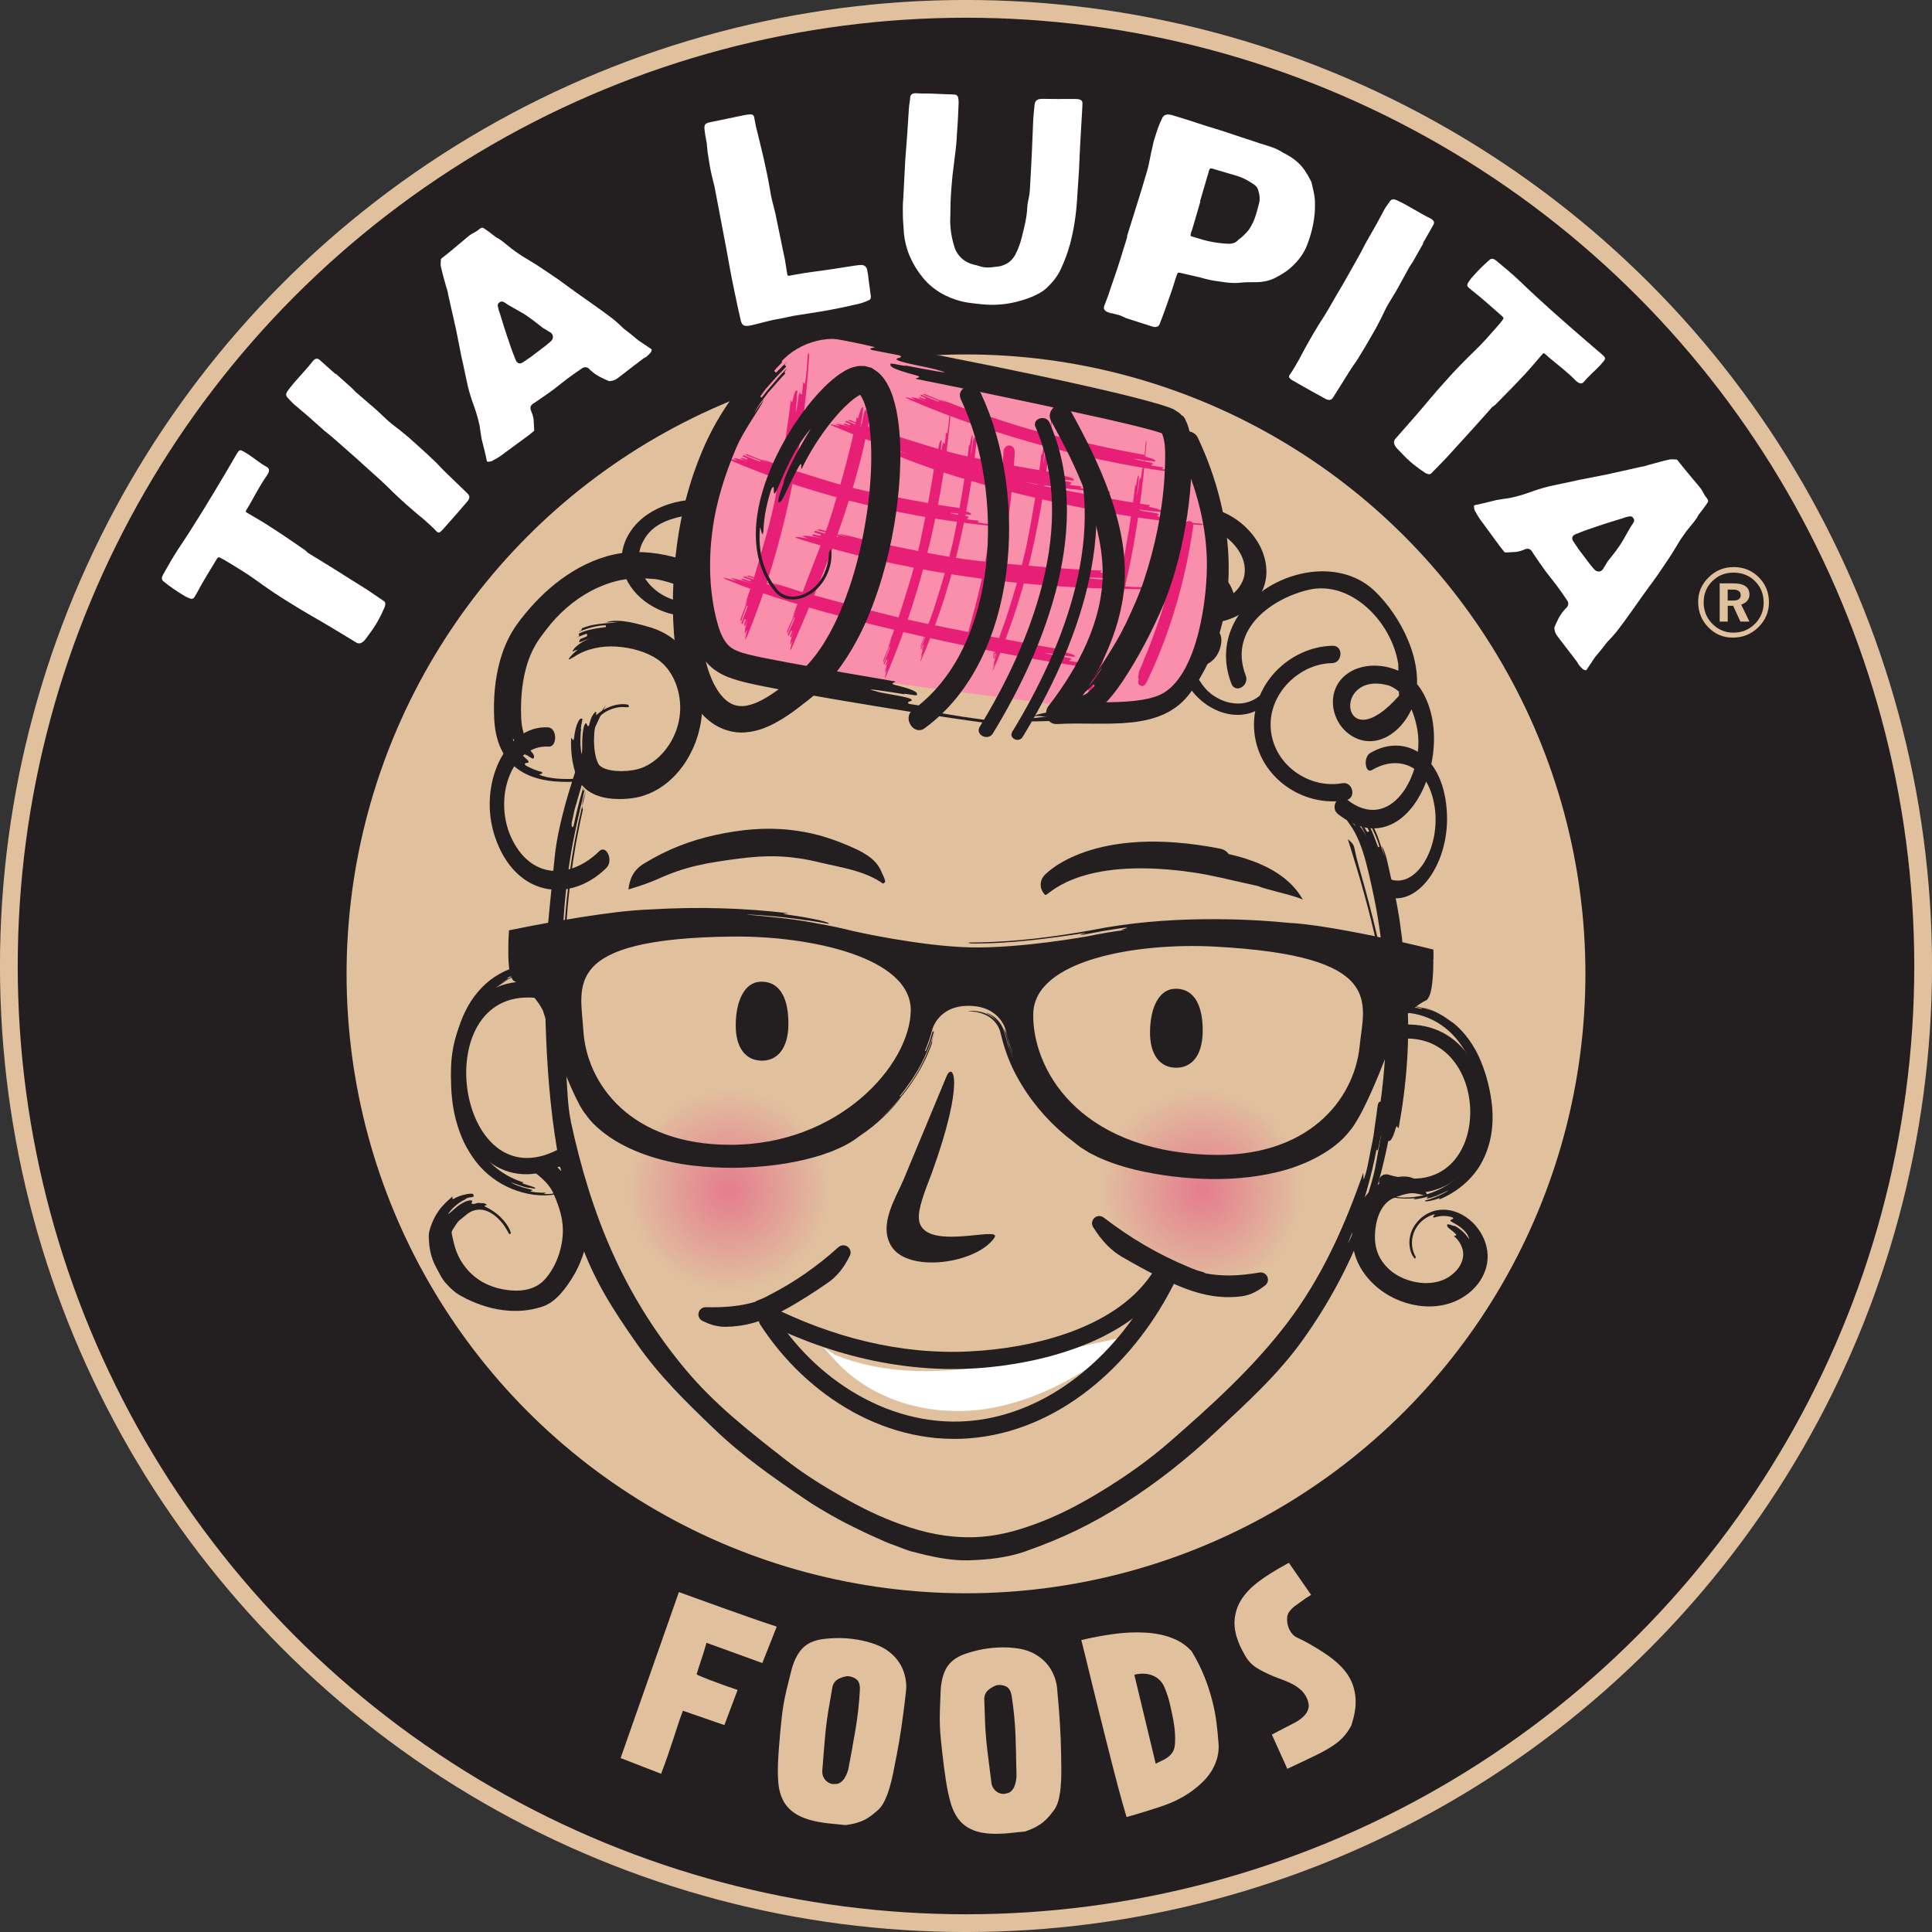 <?xml version="1.0" encoding="UTF-8"?><svg id="FP_Lockup_Items" xmlns="http://www.w3.org/2000/svg" xmlns:xlink="http://www.w3.org/1999/xlink" viewBox="0 0 388.54 388.54"><rect x="0" y="0" width="388.54" height="388.54" fill="#333333" stroke="none"/><defs><style>.cls-1{stroke:#e1c09e;stroke-miterlimit:10;stroke-width:3.57px;}.cls-1,.cls-2,.cls-3{fill:#231f20;}.cls-4{fill:url(#radial-gradient);}.cls-4,.cls-5,.cls-6,.cls-7,.cls-2,.cls-8,.cls-9{stroke-width:0px;}.cls-4,.cls-8{opacity:.4;}.cls-5{fill:#fa8fac;}.cls-6{fill:#e1c09e;}.cls-7{fill:#e81f76;}.cls-8{fill:url(#radial-gradient-2);}.cls-10{stroke-width:1.39px;}.cls-10,.cls-9{fill:#fff;}.cls-10,.cls-3{stroke:#231f20;stroke-linecap:round;stroke-linejoin:round;}.cls-3{stroke-width:2.91px;}</style><radialGradient id="radial-gradient" cx="146.54" cy="239.35" fx="146.54" fy="239.35" r="20.27" gradientUnits="userSpaceOnUse"><stop offset=".05" stop-color="#e81f76"/><stop offset="1" stop-color="#e1c09e"/></radialGradient><radialGradient id="radial-gradient-2" cx="241.69" fx="241.69" r="20.27" xlink:href="#radial-gradient"/></defs><circle class="cls-1" cx="194.27" cy="194.27" r="192.49"/><path class="cls-6" d="M345.84,117.32v7.69s1.62,0,1.62,0v-3.18s1.09,0,1.09,0l1.46,3.18h1.82s-1.66-3.41-1.66-3.41c1.11-.4,1.66-1.08,1.66-2.03,0-1.5-1.09-2.26-3.27-2.25h-2.72ZM350.08,119.67c0,.74-.51,1.11-1.52,1.11h-1.11s0-2.21,0-2.21h1.01c1.07,0,1.61.37,1.61,1.1Z"/><path class="cls-6" d="M348.6,114.05c-1.93,0-3.6.69-5,2.08-1.4,1.38-2.09,3.01-2.09,4.88,0,2.03.68,3.74,2.03,5.13,1.35,1.4,2.99,2.09,4.93,2.09,2.03,0,3.75-.7,5.16-2.1,1.41-1.4,2.12-3.06,2.12-5,0-2-.69-3.68-2.05-5.04-1.37-1.37-3.06-2.05-5.09-2.05ZM354.69,121.14c0,1.69-.58,3.13-1.75,4.31-1.17,1.18-2.61,1.77-4.33,1.78-1.66,0-3.07-.59-4.24-1.77-1.17-1.18-1.75-2.62-1.75-4.31,0-1.69.57-3.11,1.72-4.26,1.15-1.15,2.57-1.73,4.26-1.73,1.75,0,3.2.57,4.35,1.72,1.15,1.15,1.73,2.57,1.73,4.26Z"/><circle class="cls-6" cx="194.27" cy="195.85" r="124.57"/><path class="cls-9" d="M72.55,117.79c1.59.96,3.1,2.06,4.65,3.09.35.21.34.68.18,1.16-.8,1.89-1.76,3.69-3.05,5.38-.3.39-.56.81-.82,1.12-.6.78-1.25,1.05-1.84.69-1.69-1.02-3.38-2.04-5.07-3.07-2.69-1.62-5.46-3.11-8.15-4.83-2.44-1.47-4.84-3.11-7.2-4.83-1.66-1.19-3.35-2.21-5.04-3.24-.7-.42-1.34-.81-2.03-1.13q-.3-.18-.55.24c-1.39,2.3-2.87,4.64-4.15,7.09-.13.21-.25.42-.38.63-.17.28-.44.4-.74.32-.44-.17-.88-.34-1.33-.61-1.44-.87-2.84-1.81-4.16-2.89-.41-.34-.39-.71-.1-1.3.96-1.7,1.96-3.47,3.02-5.11,3.41-5.07,6.52-10.23,9.63-15.48.76-1.25,1.47-2.54,2.22-3.79.42-.7.65-.84,1.19-.51,1.39.74,2.6,1.76,3.95,2.67.3.18.65.39,1,.6.36.31.43.64.14,1.23l-.25.42c-1.33,1.86-2.36,3.9-3.45,5.81-.21.35-.46.77-.67,1.11-.17.28-.16.38.04.5.1.06.25.15.4.24,1.49.9,3.03,1.73,4.43,2.68,2.4,1.54,4.7,3.12,7,4.71.11.16.26.25.41.34l-.04.07c3.63,2.19,7.17,4.43,10.76,6.69Z"/><path class="cls-9" d="M70.64,77.93c.35.31.6.64.9.91,1.35,1.2,2.75,2.33,4.14,3.57.74.66,1.47,1.41,2.25,2.11s1.66,1.37,2.5,2c.56.5,1.18.94,1.75,1.44,1.56,1.39,3.17,2.82,4.73,4.31.65.58,1.25,1.22,1.85,1.86.35.31.68.72,1.03,1.03,1.42,1.37,2.85,2.75,4.23,4.08.13.12.21.29.29.37.2.39,0,.87-.27,1.18-1.58,1.86-3.2,3.69-4.82,5.51-.11.12-.22.24-.32.37-.48.45-.73.55-1.07.24-.26-.23-.42-.48-.69-.72-.87-.77-1.73-1.64-2.65-2.35-1.88-1.56-3.71-3.18-5.43-4.83-1.67-1.71-3.46-3.29-5.19-4.83-2.34-2.18-4.78-4.25-7.17-6.37-.48-.42-1.01-.79-1.49-1.21-1.17-1.04-2.35-2.08-3.48-3.09-.83-.73-1.71-1.41-2.53-2.14-.52-.46-.99-.99-1.46-1.51-.29-.37-.25-.77.14-1.29.44-.59.83-1.11,1.32-1.66.76-.85,1.57-1.76,2.32-2.62.38-.43.81-.91,1.2-1.44.6-.77,1.05-.92,1.57-.46,1.04.93,2.13,1.89,3.17,2.82l.05-.06c1.04.93,2.09,1.85,3.13,2.78Z"/><path class="cls-10" d="M128.18,73.88c-.27.18-.51.41-.77.6-.78.6-1.55,1.19-2.39,1.84-.57.46-1.18.87-1.91.95-.33.09-.63.08-.87.03-1.26-.55-2.52-1.1-3.48-1.93-.26-.24-.59-.44-.79-.73-.2-.15-.4-.15-.63.08-.94.64-1.88,1.28-2.79,1.97-.98.73-1.92,1.52-2.83,2.21-1.18.87-2.39,1.7-3.6,2.52-.81.55-.91.41-.58,1.17.29.72.51,1.48.5,2.33.03.47.05.95.08,1.42.06.38-.14.8-.55,1.08-.51.41-.94.78-1.48,1.15-1.72,1.24-3.4,2.52-5.12,3.76-.54.37-1.04.64-1.55.91-.27.18-.54.22-.8.27-.87.17-1.27-.12-1.42-.79-.28-1.43-.66-2.85-1.01-4.23-.15-.95-.31-1.9-.43-2.8-.28-1.28-.63-2.52-1.08-3.76-.48-1.29-.9-2.62-1.25-4-.44-1.95-.82-3.95-1.29-5.94-.38-1.85-.72-3.66-1.09-5.51-.54-2.38-1.07-4.76-1.61-7.14-.03-.47-.22-.9-.35-1.38-.38-1.43-.8-2.76-1.11-4.24-.1-.43-.05-.95-.01-1.47-.03-.33.14-.66.48-.89.57-.46,1.15-.92,1.72-1.38,1.08-.87,2.12-1.8,3.13-2.62.44-.37.88-.74,1.38-1.01.44-.23.87-.45,1.24-.78.77-.6,1.27-.59,1.84-.19.69.44,1.32.93,1.95,1.42.17.1.26.24.43.34,1.03.5,1.85,1.27,2.71,1.95.73.63,1.55,1.12,2.34,1.71,1.36.84,2.78,1.63,4.1,2.55,1.06.69,2.18,1.47,3.27,2.2,2.38,1.76,4.85,3.52,7.3,5.23,1.32.93,2.68,1.91,3.93,2.88.69.58,1.42,1.22,2.04,1.85.43.34.83.63,1.25.97.59.44,1.15.97,1.78,1.46.53.34,1.06.69,1.62,1.08.36.25.73.49,1.09.74.36.39.18,1.28-.36,1.79-.41.42-.81.83-1.35,1.06-.51.41-1.11.83-1.68,1.29ZM100.8,61.42c.06.38.16.81.32,1.19.64,2.1,1.31,4.24,2.05,6.34.35,1.1.77,2.15,1.19,3.2.13.33.2.29.53.06.54-.37,1.01-.69,1.55-1.05,1.21-.97,2.49-1.84,3.67-2.85q.71-.55.18-.9c-.13-.05-.17-.1-.3-.15-.43-.34-.96-.54-1.39-.88-1.29-1.02-2.61-2.1-4.06-2.93-.79-.44-1.59-.89-2.42-1.38-.43-.2-.76-.54-1.19-.74,0,0-.07.05-.14.09Z"/><path class="cls-9" d="M143.71,37.6c-.34-1.36-.68-2.71-.94-4.08-.17-.91-.28-1.9-.46-2.87-.03-.59-.14-1.16-.16-1.74-.2-1.03-.37-1.94-.47-2.93-.13-1.1.34-1.25,1.38-1.45,2.23-.48,4.39-.89,6.54-1.36.4-.08.72-.14,1.05-.14.56-.11.93.12,1,.46.12.63.24,1.26.36,1.88,1.05,4.24,2.1,8.42,2.83,12.72.21,1.56.68,3.13,1.05,4.65.68,3.13,1.28,6.33,1.96,9.45.19,1.03.31,2.07.49,3.04.04.23.14.27.45.21.32-.06.56-.11.88-.17,2.96-.56,5.97-.84,8.94-1.34,1.13-.16,2.25-.37,3.3-.51.48-.09.89-.11,1.38-.14.5.02.99.4,1.09.92.13.69.25,1.31.3,2.02.11,1.04.3,2.01.4,3,.03.17.04.23.07.34.02.53-.11.73-.81.98-.38.19-.93.35-1.4.5-2.54.6-5.17,1.16-7.82,1.6-1.85.29-3.7.59-5.55.88-1.04.2-1.99.44-3.03.63-1.85.29-3.65.87-5.47,1.28-1.36.26-1.8.11-2.08-.91-.48-2.1-.97-4.25-1.39-6.42-.61-2.78-1.07-5.65-1.6-8.45-.76-4-1.53-8.05-2.29-12.05Z"/><path class="cls-9" d="M182.8,21.72c.03-.7.22-1.45.25-2.2.11-.64.6-.85,1.5-.75.73.03,1.54.06,2.36.04.73.03,1.46.06,2.2.09.98.04,1.87.08,2.85.11.33.01.56.2.71.49.07.35.13.76.12,1.11-.08,2.03-.16,4.07-.33,6.1-.06,1.57-.21,3.13-.43,4.7-.14,1.33-.35,2.66-.49,4-.15,1.68-.3,3.36-.37,5.11-.05,1.28-.02,2.62-.08,3.9.01,1.8.34,3.68.92,5.45.22.65.6,1.25,1.15,1.85.63.67,1.58,1.23,2.71,1.51.32.07.73.15,1.05.28,1.13.39,2.19.32,3.33.14.41-.04.9-.08,1.31-.24,1.32-.41,2.09-1.25,2.61-2.16.62-1.2,1.08-2.46,1.37-3.73.49-1.96.97-3.86,1.05-5.83.03-.87.31-1.73.43-2.6.12-.93.16-1.91.2-2.84.24-3.83.39-7.67.54-11.5.05-1.28.18-2.55.31-3.77.11-.75.53-1.08,1.51-1.1,2.12.03,4.23.05,6.35.02.16,0,.33.01.57.02.81.03,1.21.28,1.19.86-.01.29-.02.58-.03.87-.25,4.18-.5,8.3-.66,12.48-.17,2.15-.25,4.24-.42,6.38-.2,2.9-.64,5.79-1.41,8.67-.48,1.73-1.12,3.45-1.91,5.1-.62,1.31-1.57,2.5-2.75,3.61-.93.89-2.18,1.48-3.5,2.01-1.98.73-4.21,1.28-6.49,1.37-1.55.11-3.09-.07-4.63-.25-.73-.09-1.46-.17-2.11-.32-2.5-.57-4.58-1.58-6.24-2.93-.79-.61-1.41-1.28-1.96-1.94-2.25-2.77-3.51-5.79-3.8-8.94-.04-1.05-.16-2.04-.2-3.03-.03-1.34-.05-2.74.08-4.07.1-2.5.28-4.93.38-7.43.3-3.54.53-7.08.75-10.62Z"/><path class="cls-9" d="M230.61,34.66c.53-1.72.75-3.54,1.2-5.29.08-.52.21-.97.37-1.47.41-1.33.84-2.72,1.5-4.04.33-.81,1-1.03,2.24-.65,2.1.65,4.2,1.29,6.28,2,1.09.34,2.1.65,3.19.98,2.78.92,5.49,1.81,8.19,2.71.47.14.93.29,1.48.46.93.29,1.77.61,2.56,1.09.28.21.65.38.94.53,1.9,1.01,3.3,2.29,4.18,3.84.17.29.35.53.45.75.15.35.39.67.54,1.02.32,1.44.74,2.84.72,4.3.07,2.82-.52,5.56-1.48,8.12-.66,1.86-1.83,3.45-3.46,4.89-.93.81-2.08,1.49-3.28,2.09-1.19.55-2.55.8-4.07.76-1.02-.01-1.96,0-2.94.13-1.23.11-2.46-.03-3.76-.24-.66-.08-1.39-.19-2.03-.32-.72-.16-1.43-.32-2.13-.54-.8-.18-1.51-.34-2.31-.53-.48-.09-1.03-.26-1.59-.37q-.54-.17-.66.22c-.49,1.31-.82,2.67-1.29,3.92-.73,2.09-1.44,4.12-2.23,6.13-.17.56-.74.74-1.44.53-1.79-.55-3.48-1.13-5.27-1.68-.45-.2-.96-.48-1.43-.62-.47-.14-.95-.23-1.34-.35-.16-.05-.33-.04-.41-.06-1.01-.31-1.58-.67-1.23-1.53.4-1.03.81-2.06,1.13-3.12.74-2.14,1.49-4.29,2.16-6.45.43-1.39.87-2.83,1.32-4.28l-.08-.02c1.32-4.28,2.73-8.59,3.97-12.89ZM241.4,40.54c-.56,1.83-1.07,3.75-1.63,5.58-.1.33-.28.64-.31,1-.1.33-.02.36.44.5,1.32.41,2.72.84,4.1,1.08.89.15,1.87.27,2.8.31.83.07,1.57-.12,2.05-.58.16-.25.46-.4.69-.58.82-.72,1.65-1.5,2.13-2.51.76-1.35,1.12-2.82,1.49-4.29.27-.89.2-1.76-.1-2.71-.1-.52-.4-.91-.89-1.25-.99-.67-2.07-1.31-3.31-1.69-1.71-.53-3.36-.97-5-1.48q-.54-.17-.66.22c-.65,2.11-1.22,4.25-1.87,6.36l.08.02Z"/><path class="cls-9" d="M284.14,52.63c-.23.4-.5.72-.7,1.07-.89,1.57-1.71,3.17-2.64,4.79-.49.86-1.08,1.73-1.6,2.64s-.99,1.91-1.44,2.86c-.37.66-.68,1.35-1.05,2.01-1.04,1.82-2.1,3.69-3.24,5.51-.43.76-.93,1.47-1.44,2.19-.23.4-.56.82-.79,1.22-1.05,1.68-2.1,3.35-3.12,4.98-.09.15-.24.26-.3.36-.34.27-.85.18-1.21-.02-2.15-1.16-4.27-2.37-6.39-3.58-.14-.08-.28-.16-.42-.24-.54-.37-.69-.59-.46-1,.17-.3.39-.52.56-.82.57-1.01,1.25-2.03,1.76-3.08,1.14-2.16,2.35-4.28,3.6-6.31,1.32-1.99,2.5-4.06,3.65-6.08,1.66-2.74,3.17-5.55,4.75-8.33.32-.56.56-1.15.88-1.71.78-1.36,1.55-2.73,2.3-4.04.55-.96,1.02-1.96,1.57-2.92.35-.61.76-1.17,1.18-1.74.3-.36.7-.4,1.29-.13.66.31,1.26.58,1.89.95.99.56,2.05,1.17,3.04,1.73.5.28,1.06.6,1.66.88.88.43,1.12.84.77,1.44-.69,1.21-1.41,2.47-2.1,3.69l.07.04c-.69,1.21-1.38,2.42-2.07,3.64Z"/><path class="cls-9" d="M291.73,91.14c-1.23,1.4-2.58,2.69-3.87,4.03-.27.31-.73.21-1.17-.02-1.72-1.12-3.32-2.38-4.76-3.95-.33-.37-.7-.69-.96-1-.66-.73-.82-1.41-.36-1.94,1.31-1.48,2.61-2.97,3.91-4.45,2.07-2.36,4.02-4.82,6.19-7.17,1.88-2.14,3.92-4.22,6.02-6.24,1.46-1.42,2.77-2.91,4.07-4.39.54-.61,1.04-1.18,1.47-1.8q.23-.26-.14-.58c-2.02-1.77-4.06-3.64-6.25-5.34-.18-.16-.37-.32-.55-.48-.25-.21-.31-.51-.18-.78.25-.4.49-.81.84-1.2,1.11-1.27,2.29-2.48,3.58-3.58.41-.34.77-.25,1.29.13,1.51,1.25,3.07,2.55,4.5,3.88,4.39,4.25,8.92,8.22,13.54,12.21,1.1.97,2.24,1.89,3.34,2.86.61.54.72.79.3,1.27-.97,1.23-2.19,2.25-3.33,3.42-.23.26-.5.57-.77.87-.37.3-.71.31-1.23-.08-.12-.11-.24-.21-.37-.32-1.6-1.64-3.42-3.01-5.11-4.42-.31-.27-.67-.59-.98-.86-.24-.21-.34-.23-.5-.05-.08.09-.19.22-.31.35-1.15,1.31-2.24,2.67-3.41,3.89-1.94,2.09-3.91,4.07-5.87,6.06-.18.08-.29.21-.41.34l-.06-.05c-2.8,3.19-5.62,6.28-8.48,9.41Z"/><path class="cls-10" d="M315.35,131.88c-.18-.27-.41-.51-.6-.78-.6-.78-1.19-1.55-1.83-2.39-.46-.57-.87-1.18-.95-1.91-.09-.33-.08-.64-.03-.87.55-1.26,1.1-2.52,1.93-3.47.24-.26.44-.59.73-.79.15-.2.15-.4-.08-.64-.64-.94-1.28-1.89-1.97-2.8-.73-.98-1.51-1.92-2.2-2.83-.87-1.18-1.69-2.39-2.51-3.6-.55-.81-.4-.91-1.17-.58-.72.29-1.48.51-2.33.5-.47.03-.95.05-1.42.08-.38.06-.8-.15-1.07-.55-.41-.51-.78-.95-1.15-1.48-1.24-1.72-2.52-3.4-3.75-5.12-.36-.54-.64-1.04-.91-1.55-.18-.27-.22-.54-.26-.8-.17-.87.13-1.27.79-1.42,1.43-.28,2.85-.66,4.24-1,.95-.15,1.9-.31,2.8-.43,1.28-.28,2.52-.63,3.76-1.08,1.29-.48,2.62-.89,4.01-1.24,1.95-.44,3.95-.81,5.95-1.28,1.85-.37,3.66-.71,5.52-1.08,2.38-.53,4.76-1.06,7.14-1.59.47-.03.9-.22,1.38-.35,1.43-.38,2.76-.79,4.24-1.1.43-.09.95-.05,1.47-.01.33-.03.66.14.89.48.46.57.92,1.15,1.38,1.72.87,1.08,1.79,2.13,2.62,3.14.37.44.74.88,1.01,1.38.23.44.45.87.77,1.24.6.78.58,1.28.19,1.84-.44.69-.93,1.32-1.42,1.95-.1.16-.24.26-.34.43-.5,1.03-1.27,1.85-1.96,2.7-.63.72-1.13,1.55-1.71,2.34-.84,1.35-1.63,2.78-2.56,4.1-.69,1.06-1.47,2.18-2.21,3.27-1.76,2.37-3.53,4.85-5.24,7.29-.93,1.32-1.91,2.67-2.89,3.92-.58.69-1.22,1.42-1.85,2.04-.34.43-.63.82-.98,1.25-.44.59-.97,1.15-1.46,1.78-.34.53-.69,1.06-1.08,1.62l-.74,1.09c-.39.36-1.28.18-1.79-.36-.42-.41-.83-.81-1.06-1.35-.41-.51-.82-1.11-1.28-1.69ZM327.85,104.53c-.38.06-.81.15-1.19.32-2.1.64-4.24,1.3-6.34,2.04-1.1.35-2.15.77-3.2,1.19-.34.13-.29.2-.06.53.37.54.69,1.01,1.05,1.55.96,1.21,1.83,2.49,2.84,3.68q.55.71.89.18c.05-.13.1-.17.15-.3.34-.43.54-.96.89-1.39,1.03-1.28,2.1-2.6,2.94-4.06.45-.79.89-1.59,1.38-2.41.2-.43.54-.76.74-1.19,0,0-.05-.07-.09-.13Z"/><circle class="cls-4" cx="146.54" cy="239.35" r="20.27"/><circle class="cls-8" cx="241.69" cy="239.35" r="20.27"/><path class="cls-2" d="M114.76,225.38c4.13,19.14,10.61,34.9,22.79,49.66,6.08,7.37,13.29,12.95,20.57,18.63,3.64,2.84,7.52,5.23,11.36,7.41,3.84,2.19,7.6,4.02,11.62,5.46,4.82,1.73,9.35,2.69,14.35,2.61,5-.08,9.45-1.35,14.1-3.17,4.64-1.82,8.77-4.1,13.14-6.83,4.37-2.74,8.4-5.57,12.55-9.19,8.3-7.23,16.8-14.9,23.68-23.97,6.88-9.07,11.48-19.3,15.25-30.17.09,1.34-.12,2.15.54,0,.33-1.07.71-3.45.95-4.54s.59-2.88.66-3.52c.14-1.29.53-3.64.58-4.15.1-1.03.18-2.08.69-2.06.51.02,0,1.08,0,1.66,0,.58-.19,2.42-.24,3.09-.05.66-.49,3.59-.17,2.62-.72,5.27-2.63,12.13-4.32,16.61-.84,2.23-1.25,3.06-1.67,4.22-.42,1.16,1.1-2.24,1.5-3.22.13-.33,1.27-2.68,1.69-4.07.42-1.39,1.41-4.32,1.87-6.21.46-1.88.85-4.55,1.23-6.45.19-.95.29-1.92.38-2.64.09-.72.14-1.46.24-1.89.81-3.53.09,3.41.83-.16.19-.9.21-2.25.31-3.42.1-1.16.06-2.8.06-4.08,0-1.27,0-2.89-.02-4.08-.02-1.2-.19-2.39-.19-3.4,0-4.03.85,3.94.49-.37-.54-6.48-1.23-12.62-2.64-19.44-1.41-6.82-3.64-14.47-5.88-21.57,1.75,1.52.93,1.06,2.21,5.47,1.28,4.41,4.5,16.11,5.42,22.86.46,3.37,1.26,8.6,1.51,12.41.12,1.9.34,4.24.28,6.31-.06,2.07.21,4.19-.09,6.39-2.37,17.64-8.2,32.95-18.32,47.18-5.08,7.14-11.51,12.89-17.5,18.52-5.99,5.63-11.86,10.23-18.42,14.44-6.56,4.21-12.76,7.15-20,9.68-3.61,1.26-7.43,1.66-11.32,1.78-3.89.11-7.75-.8-11.52-1.78-.95-.25-1.87-.67-2.79-1-.92-.34-1.86-.67-2.75-1.07-1.78-.8-3.61-1.59-5.34-2.47-.87-.44-1.8-.87-2.61-1.3s-1.85-.98-2.52-1.37c-1.79-1.05-3.44-1.98-5.08-3.1-6.56-4.44-12.88-8.85-18.61-14.35-5.73-5.5-10.99-10.61-15.59-17.19-4.61-6.59-8.6-12.69-11.39-20.73-5.61-16.1-6.85-33.31-7.04-50.45-.09-8.58,1.23-18.81,1.96-26.58.73-7.77,4.62-19,6.46-23.61,1.83-4.62,4.31-7.59,3.81-6.92-.25.34-1.86,3.74-2.42,4.99-.28.63-1.06,2.52-1.48,3.56-.42,1.04-.99,2.76-1.38,3.92.86-2.38,1.96-4.7,3-7.02-1.28,7.72-4.17,15.04-5.87,22.61.54-3.46,1.74-8.14,2.5-11.21.77-3.07.55-1.29.46-.18-.13,1.52-1.01,3.75-1.22,4.95-.2,1.2-.5,1.72-.44,2.53.06.8.23-.18.34.3,1.04-5.06,2.45-9.97,4.29-14.7-.94,1.75-2.1,5.02-2.29,6.69-.19,1.67.41-.11.25.59-1.04,4.49-2.11,8.79-2.83,13.36-.18,1.14-.39,2.47-.54,3.65-.15,1.18-.26,2.46-.4,3.59-.26,2.27-.39,4.43-.55,6.7.04-.07.25.09.26,0,.23-2.21.35-4.4.63-6.65.14-1.13.24-2.42.39-3.59.15-1.17.34-2.5.52-3.64.72-4.55,1.67-8.93,2.83-13.36-.3,1.04-1.12,2.78-.64,3.82-.33,1.42-.61,2.84-.9,4.28-.29,1.44-.58,2.87-.79,4.33-.22,1.46-.48,2.92-.66,4.39-.19,1.48-.32,2.97-.5,4.46-.18,1.49-.29,3.01-.39,4.51-.1,1.5-.26,2.98-.32,4.48-.1,3.01-.22,6.02-.23,9.04.03-2,.12-3.99.22-6,.09-2.01.19-4.01.34-6.03-.1,6.32-.35,12.25-.37,18.69-.01,3.22.05,7.6.25,10.84.21,3.25.29,6.77.92,9.68Z"/><path class="cls-2" d="M131.43,116.44c-1.81-.17-3.71-.2-5.55.05-1.87.25-3.77.84-5.6,1.66-3.67,1.64-6.99,4.32-9.44,7.24-.73.89-1.45,1.79-2.12,2.74-.68.93-1.19,1.79-1.67,2.79-.94,1.96-1.54,4.16-1.89,6.45-.35,2.26-.45,4.73-.35,6.98.11,2.24.62,4.02,1.63,5.13-.16.17-.77-.06-.5.47.67.98,1.18,1.44,1.35,1.82.2.34.11.56,0,.77-.05.11-.55-.14-.92-.4-.39-.24-.65-.5-.44-.17-.9-.65-1.86-1.8-2.29-2.65-.44-.84-.65-1.2-.31-.06.04.42.53,1.29,1.17,2.04.65.74,1.44,1.33,1.7,1.68.54.75-1.07.15-.53.91.75.51,2.38,1.15,3.21,1.34.79.44-1.02.46-.17.68,2.57.94,6.02.84,9.24.57,0,.23.85.41-.78.64-1.8.13-3.66.19-5.59.03-1.92-.18-3.95-.55-5.94-1.56-1.98-.97-3.8-2.74-4.82-4.86-1.03-2.12-1.33-4.31-1.44-6.3-.16-3.91.12-7.78,1.21-11.69.55-1.94,1.33-3.85,2.38-5.65,1.11-1.85,2.31-3.28,3.56-4.74,2.52-2.88,5.43-5.46,8.77-7.49,3.33-2.02,7.12-3.48,11.17-3.78,4.01-.26,7.83.44,11.44,1.67,3.59,1.29,7.04,3.11,10,5.88,1.3,1.38,1.3,1.62.8,1.34-.26-.14-.67-.42-1.14-.77-.49-.31-1.04-.69-1.61-1.02.75.45.52.75,1.26,1.23-.26.3-1.8-.6-4.68-2.14.71.41,1.4.86,2.07,1.35.59.59-.2.28-.33.48-.64-.49-1.34-.9-1.39-.81-.06.1-.18.3-.24.4.67.42,1.95,1.32,2.53,1.86-.58-.53-1.24-.96-1.3-.88-.07.1-.2.29-.26.38-1.28-.82-3.19-2.16-4.66-2.66l-.13.32c1.35.7,3.39,1.71,4.6,2.62-.67-.36-.75-.23-.87-.04-1.88-1.13-3.8-2.45-6.04-2.86.7.26,1.4.51,2.08.83-.79-.04-1.99-.49-3.31-.91-1.32-.41-2.75-.84-3.85-.92Z"/><path class="cls-2" d="M246.28,120.82c-1.54-6.69-9.98-4.76-11.79,1.49-1.59,5.49,2.39,7.66,4.59,10.98,1.59,2.4,2.52,4.95,4.94,6.59,3.93,2.68,9.35,2.35,11.92-3.57.59-1.36,2.29-.43,1.71.92-4.97,11.42-17.8,6.15-20.08-2.59-2.36-9.06,9.63-11.46,7.89-4.59-.99,3.92-4.87,4.75-7.63,3.78-3.71-1.31-6.15-5.56-5.61-10.11,1.21-10.21,13.88-13.15,16.05-3.69.31,1.33-1.67,2.12-1.98.79h0Z"/><path class="cls-2" d="M144.54,119.44c-8.33,5.27-18.63-2.68-15.5-9.95,2.75-6.39,10.43-5.58,16.61-7.17,4.46-1.14,8.14-2.9,13.1-2.72,8.06.28,15.52,4.52,13.78,12.03-.4,1.72,2.88,2.07,3.28.36,3.35-14.49-19.82-18.75-31.08-12.05-11.67,6.95,3.27,17.91,7.08,10.09,2.17-4.46-2.62-8.06-7.46-9.13-6.51-1.44-13.89.85-17.29,5.59-7.62,10.63,7.8,22.59,19.58,15.14,1.66-1.05-.45-3.23-2.11-2.18h0Z"/><path class="cls-2" d="M250.52,135.85c-3.64-9.52,5.68-15.69,12.81-17.27,8.26-1.83,16.47,6.26,17.87,14.94.05,2.13.11,4.26.16,6.38-11.63,13.28-13.73-5.3-2.02-2.03,3.6,1.42,5.21,5.6,5.76,9.3,1.25,8.41-5.34,20.68-14.27,13.59-1.68-1.34-3.44,1.62-1.77,2.94,14.27,11.34,24.58-13.54,16.48-25.39-3.04-4.45-10.68-6.03-14.96-2.53-3.99,3.26-2.98,9.48,1.13,12.13,5.29,3.41,11.16-1.28,12.75-6.94,2.17-7.73-2.8-17.14-8-22.11-11.17-10.66-35.27,1.75-28.82,18.63.79,2.08,3.67.43,2.88-1.64h0Z"/><path class="cls-2" d="M268.03,129.87c-8.71.14-16.73,7.94-15.77,17.4.94,9.25,10.01,15.18,18.44,13.65,2.13-.39,1.38-3.8-.75-3.41-6.17,1.12-12.94-3.02-14.22-9.64-1.47-7.58,5.15-14.4,12.15-14.51,2.15-.03,2.32-3.53.15-3.49h0Z"/><path class="cls-2" d="M110.25,146.28c-8.54-.51-14.24,11.53-10.7,22.03,4.09,12.13,15.14,13.43,22.41,6.22,1.46-1.45,0-4.79-1.49-3.32-5.3,5.26-13.19,5.96-17.37-2.17-4.18-8.14-.3-19.34,7.2-18.89,1.84.11,1.77-3.76-.06-3.87h0Z"/><path class="cls-2" d="M278.24,180.04c6.29,3.07,13.15-5.84,12.76-16.22-.45-11.98-8.45-16.52-15.46-12.37-1.41.84-1.02,4.24.4,3.4,5.1-3.03,11.17-1.23,12.55,7.24,1.38,8.49-3.94,17.2-9.46,14.51-1.35-.66-2.14,2.79-.79,3.44h0Z"/><path class="cls-2" d="M279.85,177.17c1.9,6.95,2.63,15.73,3.08,22.96.71,8.69-.07,18.2-1.66,26.78-.18-.04-.34-.8-.55-.1-.83,2.79-1.22,2.7-1.58,2.63-.18-.04.44-2.11.11-1.44.43-2.11.91-5.67.36-3.57-.3.67-.61,3.53-1.06,4.16-.42.64-.41-.81-.83-.17-.15.69-.44,2.08-.59,2.77-.35.64-.38-.81-.55-.13-.34,1.01-.66,2.2-.97,3.48-.35,1.27-.72,2.63-1.09,3.99-.19-.05-.55.57-.26-.81,3.35-11.82,4.88-24.33,4.44-36.76-.21-6.21-.86-12.41-1.98-18.5-.58-3.03-1.24-6.08-2.01-9.03-.78-2.91-1.77-5.64-3.35-7.77-.7-.96-.78-1.16-.39-.96.36.19,1.09.81,1.73,1.56-.42-.49-.2-.65-.66-1.12.19-.17,1.5.54,2.75,3.07-.28-.64-.59-1.26-.94-1.86-.26-.65.24-.14.41-.23.36.61.66,1.25.75,1.21.08-.04.25-.12.34-.16-.3-.66-1.02-1.93-1.45-2.52.42.6.78,1.23.86,1.19.08-.05.24-.14.33-.19.86,1.25,1.52,3.38,2.05,4.73l.27-.09c-.36-1.43-1.29-3.48-2.07-4.78.46.61.52.58.7.49,1.16,2.01,1.6,4.24,2.46,6.27-.2-.71-.41-1.41-.64-2.12.97,1.29,1.46,4.93,2.03,7.01Z"/><path class="cls-2" d="M240.45,121.3c2.74.57,6.12-.34,8.13-2.48,1-1.05,1.64-2.34,1.74-3.68.11-1.35-.25-2.76-.95-3.96-1.67-2.91-5.08-5.2-8.53-5.19-1.71-.04-3.29.46-4.19,1.34-.87.79-1.19,2.27-.81,3.38-.18.05-.59-.34-.56.1.16.88.4,1.29.42,1.59.06.27-.06.4-.2.51-.07.07-.4-.24-.63-.54-.21-.3-.38-.55-.29-.27-.52-.75-.81-1.92-.81-2.66,0-.73-.01-1.05-.21-.17-.13.29-.11,1.07.13,1.82.21.77.68,1.45.8,1.78.27.71-.96-.28-.68.43.27.31.69.75,1.26,1.11.54.37,1.16.6,1.57.73.39.18.16.26-.09.3-.25.03-.51.03-.05.18,1.35.48,3.03.56,4.6.04,1.54-.5,3.12-1.8,3.35-3.65.1.02.21-.12.3-.11.04,0,.08.05.1.17,0,.18-.01.5-.15.96-.37,1.02-1.14,1.84-2.02,2.38-.89.55-1.89.87-2.93,1-1.05.13-2.15.07-3.26-.23-1.09-.29-2.24-.91-3.05-1.68-1.67-1.53-2.36-3.56-2.32-5.36.04-1.82.74-3.58,2.19-4.92,1.4-1.27,3.27-2,5.17-2.26,1.91-.26,3.87-.1,5.75.43,3.82,1.09,6.93,3.67,8.76,6.71,1.82,3.03,2.36,6.87.71,9.98-1.56,3.06-4.64,5.2-8.34,5.97-1.85.38-3.9.33-5.88-.18-1.98-.51-3.78-1.47-5.24-2.69-2.92-2.41-4.8-5.85-4.55-9.38.08-.79.25-1.22.32-1.39.09-.11.14-.08.17.18.05.51,0,1.68.33,2.79-.17-.75.12-.73.05-1.47.36.04.45,1.57,1.67,4.09-.3-.63-.53-1.29-.65-1.96-.05-.67.29-.02.48-.04.1.64.38,1.26.45,1.24.09-.02.28-.06.37-.08-.25-.59-.48-1.8-.5-2.41.03.61.14,1.21.25,1.2.1,0,.29-.02.38-.03.13.57.39,1.27.69,1.96.34.68.74,1.36,1.21,1.81l.23-.14c-.37-.49-.78-1.12-1.14-1.77-.32-.66-.61-1.34-.7-1.89.2.54.32.52.51.49.54,1.52,1.35,3.2,2.96,4.18-.46-.37-.88-.8-1.25-1.25.54.34,1.27,1.04,2.16,1.66.88.63,1.95,1.15,2.79,1.29Z"/><path class="cls-2" d="M129.87,125.91c1.92.49,3.98,1.32,5.84,2.85,1.87,1.56,3.38,3.77,4.3,6.29.93,2.52,1.35,5.33,1.18,8.13-.18,2.8-.94,5.54-2.07,7.84-1.33,2.79-3.31,5.26-5.75,7-1.21.87-2.56,1.55-3.93,1.99-1.36.43-2.73.62-4.05.67-1.31.04-2.6,0-4-.31-.69-.16-1.4-.39-2.1-.73-.72-.38-1.3-.69-2.13-1.59-1.3-1.65-1.72-3.35-2.02-4.93-.27-1.6-.35-3.16-.28-4.73.2,0,.45,1,.59-.01.24-2.02.68-3.03.97-3.5.31-.46.5-.39.68-.33.09.03-.11.74-.21,1.33-.11.59-.15,1.06,0,.6-.22,1.4-.21,3.26-.06,4.39.16,1.13.3,1.54.24.18.05-.47-.02-1.59.05-2.72.06-1.13.25-2.26.5-2.67.45-.78.41.95.86.18.07-.4.23-.97.43-1.47.2-.46.51-.88.74-1.15.56-.33-.02.97.39.49.66-.6,1.65-1.23,2.8-1.65,1.14-.4,2.5-.61,3.54-.31-.03.11.12.28.1.38-.01.05-.07.08-.22.08-.11.03-.25.01-.51.01-2.29-.31-5.73,1.41-5.93,3.34-.36,1.35-.44,3.17-.3,4.78.07.82.22,1.6.41,2.26.19.66.48,1.2.66,1.35,1.3,1.25,5.09,1.42,7.69.72,2.66-.7,5.11-2.82,6.69-5.58,1.6-2.76,2.17-6.03,1.62-9.14-.55-3.11-2.11-5.82-4.34-7.34-2.28-1.56-5.39-2.39-8.3-2.58-2.94-.18-5.91.4-8.39,1.98-1.11.7-1.35.76-1.06.32.27-.4,1.04-1.22,1.95-1.85-.58.45-.71.11-1.28.62-.06-.14.14-.58.74-1.11.59-.54,1.58-1.21,3.01-1.65-.72.2-1.43.44-2.12.75-.72.21-.09-.32-.14-.55.72-.32,1.45-.56,1.43-.66-.02-.11-.06-.34-.08-.45-.76.22-2.25.86-2.95,1.3.71-.41,1.46-.73,1.43-.84-.03-.11-.08-.33-.11-.44,1.51-.84,3.91-1.14,5.47-1.34v-.35c-1.59-.03-4.01.63-5.55,1.37.75-.45.74-.53.69-.76,2.41-1.03,4.88-.98,7.3-1.22-.8-.04-1.61-.02-2.43.03.82-.36,2.27-.42,3.76-.22,1.5.18,3.05.63,4.21.92Z"/><path class="cls-2" d="M292.01,205.53c2.58,1.96,4.56,4.86,5.81,7.91,1.26,3.05,1.98,6.24,2.26,9.17.32,3.51-.13,7.33-1.9,10.78-1.72,3.47-5.03,6.35-8.81,7.86-.03-.06.52-.44-.11-.21-1.28.44-1.97.53-2.31.56-.35.02-.37-.05-.39-.12-.02-.07,1.9-.55,1.24-.43,1.91-.56,4.63-2.26,2.91-1.38-.29.14-1.02.47-1.76.79-.75.29-1.52.54-1.86.55-.66.07.53-.39-.12-.32-.6.2-1.85.45-2.48.5-.63,0,.59-.3-.04-.22-.93.1-2.02.09-3.17,0-1.15-.12-2.34-.42-3.46-.86.02-.09-.48-.34.65.03,2.43.9,5.25.87,7.83.23,2.58-.68,5.01-1.95,6.89-3.67,1.92-1.69,3.19-3.89,4.01-6.19.77-2.33,1.07-4.79.93-7.24-.11-2.46-.63-4.9-1.41-7.27-.79-2.36-1.89-4.64-3.45-6.62-1.55-1.99-3.57-3.63-5.99-4.64-2.4-1-5.16-1.41-7.67-.87-1.13.26-1.3.29-.96.12.33-.15,1.17-.48,2.08-.61-.6.11-.62,0-1.21.16-.04-.06,1.13-.71,3.71-.54-.64-.05-1.28-.08-1.92-.04-.64,0-.01-.11-.01-.19.65-.04,1.3,0,1.3-.05,0-.04,0-.11,0-.15-.66-.04-1.99.03-2.64.14.65-.1,1.32-.14,1.31-.17,0-.04,0-.11-.01-.15,1.36-.15,3.37.18,4.65.52l.04-.11c-1.28-.41-3.33-.64-4.7-.52.68-.08.68-.08.68-.17,2.1-.06,4.09.52,6,1.16-.62-.25-1.26-.47-1.92-.65.69.09,1.84.45,2.96,1.01,1.13.56,2.21,1.31,2.99,1.91Z"/><path class="cls-2" d="M279.82,209.18c20.94-4.18,21.52,33.71-.52,27.07-1.96-.59-2.86,2.1-.91,2.69,26.79,8.07,27-37.75.64-32.48-2.01.4-1.23,3.12.79,2.72h0Z"/><path class="cls-2" d="M97.36,200.89c-3.89,4.87-5.25,13.01-4.59,19.31.42,3.78,1.53,7.67,3.66,10.92,2.09,3.27,5.34,5.64,8.89,6.68-.02.09-.65.01-.07.25,1.18.4,1.79.55,2.09.68.3.13.29.22.28.3-.01.09-1.9-.33-1.28-.13-1.92-.34-4.86-1.75-3.12-.86.27.19,1.04.46,1.82.72.78.22,1.58.41,1.89.51.63.24-.7.14-.06.38.66.14,2,.25,2.68.21.68.08-.68.27,0,.26,1.03.06,2.24-.1,3.5-.41,1.25-.35,2.53-.93,3.69-1.69.02.07.7-.22-.48.54-2.65,1.64-5.88,2.09-8.9,1.72-3.03-.42-5.94-1.59-8.38-3.45-2.49-1.83-4.34-4.39-5.67-7.1-1.29-2.75-2.07-5.71-2.39-8.7-.34-2.99-.25-5.99.14-8.95.4-2.95,1.15-5.91,2.49-8.65,1.32-2.73,3.32-5.24,5.91-6.96,2.56-1.7,5.69-2.72,8.85-2.4,1.44.2,1.56.33,1.13.3-.45-.01-1.51-.13-2.56-.01.7-.05.69.07,1.39.09,0,.18-1.43.04-4.02.72.65-.16,1.31-.29,1.98-.34.67-.01,0,.13.02.22-.66.05-1.3.19-1.29.22,0,.04.03.13.03.17.63-.14,1.92-.26,2.57-.22-.64-.02-1.29.03-1.28.08,0,.04.01.13.01.17-1.26.11-3.13.58-4.25,1.2l.06.12c1.14-.53,2.95-1.12,4.21-1.18-.62.09-.61.17-.6.24-1.82.29-3.64.93-5.14,2.06.52-.34,1.06-.65,1.62-.92-.51.37-1.45.89-2.38,1.59-.93.69-1.83,1.56-2.39,2.3Z"/><path class="cls-2" d="M107.43,197.44c-26.7-2.06-19.12,49.74,6.31,36.56,1.83-.95.27-3.75-1.56-2.8-20.36,10.56-26.46-32.22-4.81-30.55,2.06.16,2.12-3.05.06-3.2h0Z"/><path class="cls-2" d="M280.15,240.98c-2.55,1.18-3.65,4.53-3.64,7.88,0,1.65.44,3.3,1.36,4.67.9,1.38,2.23,2.51,3.66,3.22,3.44,1.76,7.78,1.8,10.46-.4,1.36-1.04,2.22-2.53,2.27-3.96.09-1.31-.75-2.95-1.86-3.78.11-.16.71-.04.36-.45-.77-.75-1.26-1-1.5-1.27-.25-.23-.24-.42-.22-.62,0-.11.5-.02.89.12.39.16.7.29.43.07.96.4,2.05,1.35,2.58,2.06.54.7.78,1.01.29.03-.11-.36-.7-1.1-1.44-1.68-.73-.6-1.6-.97-1.93-1.21-.73-.51.95-.33.21-.85-.44-.13-1.09-.29-1.79-.27-.69-.01-1.34.16-1.76.29-.44.07-.32-.15-.16-.35.17-.18.37-.35-.09-.21-1.4.39-2.76,1.38-3.6,2.89-.83,1.46-1.1,3.72.08,5.66-.09.04-.08.25-.15.29-.04.02-.1,0-.2-.11-.13-.18-.36-.49-.59-1.03-.46-1.22-.46-2.5-.18-3.59.28-1.1.83-2.04,1.54-2.83.72-.79,1.62-1.43,2.71-1.84,1.06-.42,2.42-.54,3.61-.32,2.42.42,4.45,1.94,5.75,3.7,1.31,1.78,2.06,3.93,1.92,6.15-.15,2.11-1.07,4.01-2.36,5.47-1.29,1.46-2.93,2.55-4.79,3.24-3.78,1.38-8.09.86-11.76-.92-3.64-1.77-6.9-5.14-7.9-9.19-1.04-3.95-.22-7.98,2.09-11.07,1.17-1.54,2.69-2.79,4.6-3.55,1.35-.54,3.59-.86,4.87-.38,1.15.43,1.37,1.08,2.25,1.92l1.02,1.8c.65.23-1.89-.56-3.04-.6-1.15-.05-3.2.65-3.96,1.04Z"/><path class="cls-2" d="M117.75,242.36c.39,2.22.73,3.81.38,6.34-.35,2.53-1.37,5.5-2.8,7.88-1.43,2.38-3.51,5.29-6.2,6.17-2.69.88-5.09,1.07-7.96.73-2.86-.34-5.91-1.44-8.47-2.86-1.27-.71-2.14-1.56-3.02-2.54-.88-.98-1.27-1.94-1.87-3.02-.6-1.09-1-2.1-1.26-3.34-.12-.61-.22-1.17-.26-1.87-.04-.71-.14-1.47.06-2.27.35-1.38.99-2.8,1.8-3.98.82-1.18,1.81-2.09,2.88-3-.1.37-.08.7.33.44.8-.52,2.43-.95,3.16-.97s.62.02.74.39c.12.37-.92.33-1.07.4-.15.08-.86.29-.52.32-1.03.38-2.39,1.49-3,2.23-.61.74-.87,1.09.04.31.32-.27,1.19-1.1,1.76-1.45.56-.35,1.54-.93,2.24-.86.7.06-.27.66.33.71.6.05.87-.28,1.39-.19.52.1.85-.09,1.34.26.49.35-.93.13-.06.54.87.41,2.02,1.14,2.88,1.98s1.77,1.96,2.14,3.2c.05.17-.12.24-.23.27-.11.04-.12-.05-.21-.19-.09-.14-.16-.26-.29-.52-1.19-2.18-3.5-4.41-5.87-4.19-1.72.16-2.45,1.18-3.59,2.02-.58.43-.88,1.09-1.18,1.5-.3.42-.59.87-.52,1.23.54,2.76,1.08,4.79,2.93,7.04,1.86,2.25,4.34,3.65,7.29,4.21,2.95.56,6.29.44,8.48-1.95,2.19-2.39,3.43-5.86,3.63-8.99.2-3.13-.71-5.6-1.79-8.15-1.08-2.54-3.48-4.16-5.21-5.35-.77-.53-1.48-.54-.96-.78s1.8.45,2.36.57c-.06-.14-1.03-.45-.87-.67.16-.21.78-.11,1.31.13.54.24,2.03.83,2.56,1.45-.41-.42-1.08-.9-1.53-1.23-.45-.33.12-.42.37-.31.25.11.93.71,1.14.71.21,0,.49-.14.38-.25-.66-.68-1.57-1.14-2.37-1.62.27.25,1.01.64,1.27.67s.29-.29.4-.23c1.46.85,2.54,2.15,3.64,3.34.08.08.35-.06.28-.15-.95-1.35-2.26-2.49-3.65-3.43.33.16.63.34.98.16,1.7,1.38,3,3.03,4.35,4.78-.34-.61-.72-1.18-1.12-1.76.84.81,1.45,1.51,1.89,2.67.44,1.16.87,2.13,1.11,3.47Z"/><path class="cls-6" d="M188.98,198.77c.12-.27.26-.52.41-.76-.16.26-.3.51-.4.74,0,0,0,.01,0,.02Z"/><path class="cls-2" d="M126.37,178.89c.3-2.31,1.06-3.96,3.2-5.26,4.55-2.76,9.17-4.61,14.51-5.75,4.84-1.03,9.73-1.55,14.8-.98,4.18.46,7.65,1.42,11.8,3.2,2.3.99,5.25,2.3,6.43,4.89.27.59.79,1.63.88,2.09s-.19.41-.39.64c-3.71-2.68-8.92-3.34-12.49-4.22-6.35-1.58-11.09-1.54-16.67-.81-6.3.83-10.54,1.54-16.09,4.06-1.83.83-3.98,1.52-5.98,2.13Z"/><path class="cls-2" d="M238.28,175.23c.73.09,1.39.18,2,.28,0,0,.02,0,.03,0,3.88.59,5.9,1.21,12.61,2.66,1.78.78,6.93,1.76,9.11,2.75-.47-.72-.71-1.13-1.01-1.53-2.99-3.93-7.87-6.23-13.72-7.58-.06-.01-.12-.02-.18-.04-.4-.54-.99-.95-1.7-1.09-25.67-5.06-35.02,4.95-35.41,5.38-1.03,1.14-.93,2.88.19,3.92.46.42,5.72-7.24,26.8-4.91.27.03.54.06.79.09.16.02.33.04.5.06Z"/><path class="cls-2" d="M190.35,216.47c-2.87,6.9-5.74,13.8-8.61,20.7-1.52,3.66-5.16,9.09-2.49,13.44,3.37,5.49,17.15,3.53,20.73-1.69,1.86-2.72-15.64,3.54-15.19-4.49.14-2.5,1.79-6.28,2.64-8.63,6.69-18.48,4.2-22.39,2.93-19.34Z"/><path class="cls-2" d="M288.29,192.93l-.02-1.97-3.65-.88-2.79-.64-5.59-1.21c-3.73-.77-7.48-1.47-11.27-2.03-1.9-.25-3.8-.51-5.75-.6-1.78-.18-3.78-.35-5.65-.46-3.81-.23-7.62-.32-11.43-.28-7.61.08-15.24.72-22.7,2.22-7.33,1.32-14.81,2.27-22.2,2.43-4.1.03-2.06.12-2.05.23,8.22.09,16.48-1.14,22.61-2.04,2.04-.35-2,.53.05.28,1.02-.19,2.56-.48,4.09-.76,1.54-.27,3.1-.48,4.13-.64,2.08-.12-2.03.57.06.43.07,0,.16,0,.24-.01-2.5.33-5.02.74-7.52,1.27,0,0-13.36,2.46-23.59,2.26-10.23-.23-23.48-3.24-23.48-3.24-2.51-.64-5.05-1.17-7.57-1.6-1.17-.24-3.48-.64-5.82-.92-2.58-.32-5.17-.55-6.21-.66-6.24-.49,4.19-.04,10.36,1.04-1.02-.21,0-.05,1.3.16,1.29.19,2.82.53,2.83.47.02-.09.04-.19-.97-.48-.5-.15-1.27-.34-2.43-.55-1.16-.24-2.7-.51-4.78-.8-2.07-.32.02-.19.03-.29-8.94-1.08-18.31-1.33-27.56-.77-4.76.17-9.39.84-14.01,1.55-2.31.37-4.61.76-6.9,1.17l-3.43.64-4.26.85-.1,1.94-.03,1.08c-.01.72-.01,1.45,0,2.17.02.73.05,1.46.14,2.21.05.38.09.75.19,1.16.04.2.1.4.19.65.09.28.29.58.44.87l.6.34.32.2.64.44c.42.31.82.63,1.21.97.78.68,1.48,1.44,2.09,2.26.3.41.58.83.83,1.27l.3.55.24.76c.35,1.04.69,2.07,1.03,3.1,1.74,4.93,3.47,10.13,6.15,15.25.38.63.74,1.27,1.27,1.9.03.04.09.11.11.14l.16.23c.12.16.24.32.36.46.24.3.5.57.76.85,1.04,1.08,2.22,1.99,3.43,2.83,2.46,1.65,5.17,2.87,7.96,3.79,5.6,1.85,11.46,2.34,17.12,2.34,5.65-.11,11.15-.74,16.22-2.21.77-.21,1.59-.47,2.45-.8.87-.28,1.75-.69,2.65-1.09.9-.42,1.8-.93,2.67-1.49l1.27-.92c.39-.27.78-.54,1.17-.81,3.24-2.37,5.77-5.14,7.02-6.86-1.35,1.64-2.82,3.17-4.4,4.58,4.62-4.32,8.6-9.53,10.66-15.62-.09-.03-.13-.05.45-2.1-.57,2.05-1.5,4.54-2.73,6.88-1.23,2.35-2.79,4.5-4.15,6.11l-.11-.09c1.32-1.64,2.88-3.77,4.12-6.09,1.25-2.32,2.19-4.79,2.74-6.84-.05-.01-.14-.04-.19-.05,0,0,.03-.18.11-.45-.05.15-.12.29-.16.44-.23.75-.46,1.5-.68,2.19-.26.67-.51,1.28-.7,1.76-.04-.02-.12-.05-.16-.07.55-1.32,1.05-2.7,1.44-4.17,0,0,1.13-5.01,7.55-4.88,6.42.14,7.34,5.19,7.34,5.19.33,1.48.77,2.88,1.26,4.22,0,0-.01,0-.01,0-.01,0-.06-.12-.14-.33-.08-.23-.19-.53-.32-.89-.29-.73-.49-1.76-.78-2.76-.08-.01-.74-1.87-.23.05.52,2.04,1.11,4.06,2.01,5.97-.21-.48-.42-.94-.62-1.4-.17-.46-.33-.91-.49-1.34-.34-.86-.56-1.68-.77-2.45-.23-.79-.37-1.43-.65-1.97-.26-.55-.59-.99-.9-1.36-.65-.72-1.28-1.09-1.71-1.29-.43-.21-.67-.25-.68-.22.85.38,1.21.7,1.54,1.02.33.32.63.67,1.14,1.43-.71-1.2-1.87-2.02-2.97-2.41-1.11-.4-2.13-.46-2.72-.45-.59-.01-.83.04-.33.07.42.09,1.56,0,3.17.72.97.42,1.76,1.12,2.34,1.97.28.43.52.91.65,1.38l.46,1.78c.69,2.52,1.63,4.96,2.88,7.24,2.48,4.57,5.83,8.61,9.84,11.94l.77.61.41.3s.15.12.27.22c.53.42,1.05.87,1.6,1.25l1.7,1.06,1.77.89c2.39,1.09,4.88,1.89,7.39,2.51,5.04,1.18,10.13,1.81,15.31,1.88,5.14.07,10.36-.47,15.38-1.94,2.5-.78,4.95-1.8,7.22-3.18,1.14-.69,2.23-1.46,3.24-2.36.51-.44.99-.93,1.46-1.46l.59-.72c.23-.28.49-.57.66-.85,1.53-2.27,2.59-4.59,3.66-6.93,1.05-2.34,2.01-4.71,2.94-7.09l1.36-3.58.66-1.8.14-.39.16-.27c.14-.25.3-.49.47-.73.66-.96,1.45-1.83,2.34-2.61.44-.39.91-.75,1.4-1.09.24-.17.49-.33.74-.48.29-.17.36-.23,1.06-.58.16-.3.39-.6.49-.89.1-.25.17-.46.21-.66.11-.41.17-.79.23-1.17.12-.75.17-1.48.22-2.21.05-.73.07-1.45.08-2.17v-1.08ZM146.88,230.23c-20.07-.01-28.93-12.24-29.57-23.06-.52-8.9-4.54-18.43,29.96-18.82,15.55-.18,36.11,4.14,35.89,14.97-.23,10.83-14.33,26.92-36.28,26.91ZM207.8,203.83c.23-10.83,20.95-14.29,36.48-13.46,34.46,1.83,30.05,11.18,29.15,20.05-1.09,10.79-10.45,22.62-30.51,21.81-26.43-1.06-35.35-17.57-35.13-28.4Z"/><path class="cls-2" d="M158.55,206.13c-.07,4.76-2.24,7.23-5.41,7.18-3.17-.05-5.26-2.59-5.18-7.34.07-4.76,1.8-8.44,4.98-8.54,4.26-.13,5.69,3.95,5.61,8.7Z"/><path class="cls-2" d="M241.87,207.55c-.07,4.76-2.24,7.23-5.41,7.18-3.17-.05-5.26-2.59-5.18-7.34.07-4.76,1.8-8.44,4.98-8.54,4.26-.13,5.69,3.95,5.61,8.7Z"/><path class="cls-6" d="M215.46,93.23c2.93,5.28,3.21,12.59,4.6,18.36,1.82,7.01,1.52,15.01.03,22.1-.59-.12-1.35-.86-1.77-.34-1.36,2.14-2.53,1.86-3.71,1.6-.59-.13.34-1.66-.36-1.23.39-1.65.52-4.46-.34-2.9-.67.44-.55,2.72-1.54,3.07-.99.34-1.65-.9-2.64-.56-.09.52-.37,1.54-.5,2.05-.72.36-1.62-.93-1.75-.43-.93,1.35-1.27,3.36-1.91,5.3-.58-.17-1.29.09-1.27-.96,2.59-8.34,3.22-17.34,2.21-26.04-1-8.73-3.57-17.17-7.29-24.94-.65-1.89,1.08-1.16,2.6-.2-.51-.32.29-.72-.21-1.04.78-.41,2.64-.19,3.86,1.62-.21-.49-.48-.96-.72-1.43.02-.61.8-.4,1.34-.66.26.49.51.97.78.84.27-.13.81-.38,1.08-.51-.26-.49-.78-1.49-1.04-1.98.26.49.52.99.79.86.27-.13.81-.39,1.08-.53.84.87.96,2.7,1.72,3.6l.83-.35c-.22-1.17-1.17-2.64-1.74-3.65.54.38.81.25,1.35,0,1.05,1.46.97,3.41,2.48,4.69-.21-.55-.45-1.09-.7-1.62,1.9.49,1.87,3.72,2.74,5.27Z"/><path class="cls-5" d="M220.46,142.78l-70.91-9.33c-6.89-.77-11.82-6.88-10.99-13.61l1.62-13.13c.81-6.52,3.07-12.78,6.64-18.34l8.76-13.67c3.22-5.02,9.32-7.51,15.24-6.22l57.09,12.47c6.01,1.31,10.8,5.72,12.5,11.5l3.52,11.99c1.98,8.7.92,19.19-3.02,27.23l-1.73,3.53c-3.32,6.2-11.61,8.38-18.73,7.58Z"/><path class="cls-7" d="M162.12,119.29c7.26,1.94,16.11,4.46,23.57,5.99,8.95,1.82,18.64,3.8,27.62,5.32-.02.12-.8.16-.06.35,2.97.66,2.94.89,2.9,1.12-.02.12-2.26-.35-1.53-.12-2.26-.36-6.02-.97-3.79-.46.73.25,3.76.65,4.48.93.73.29-.81.23-.09.53.76.12,2.27.36,3.02.47.74.23-.81.24-.05.35,2.26.44,5.31.79,8.37,1.1-.01.11.75.32-.79.21-13.41-1.44-26.72-4.09-39.98-7.02-6.62-1.5-13.21-3.12-19.74-4.93-6.52-1.82-12.99-3.76-19.27-6.29-2.86-1.19-.6-.55,1.62.12-.74-.23-.67-.39-1.41-.62.08-.19,1.59.19,4.5,1.11l-2.16-.76c-.69-.33.07-.17.11-.28.72.26,1.44.51,1.46.45.02-.06.06-.17.08-.22-.72-.24-2.14-.78-2.85-1.06.71.28,1.41.55,1.43.5.02-.06.06-.17.09-.22,1.45.45,3.55,1.33,5.02,1.74l.06-.17c-1.64-.57-3.6-1.25-5.01-1.74.73.21.76.14.8.03,2.15.71,4.24,1.61,6.47,2.12l-2.16-.69c1.53.19,5.07,1.56,7.28,2.13Z"/><path class="cls-7" d="M191.17,92.74c5.68,1.63,12.58,3.77,18.45,4.95,7.04,1.39,14.66,2.89,21.74,3.93-.02.12-.64.21-.05.35,2.34.51,2.31.75,2.27.98-.02.12-1.78-.25-1.2-.05-1.78-.24-4.75-.67-2.99-.26.57.23,2.97.44,3.54.7.57.26-.65.27-.08.53.6.08,1.79.24,2.39.32.58.19-.65.28-.05.35,1.78.36,4.19.57,6.59.8-.01.12.58.3-.63.23-10.55-.99-21.13-2.78-31.58-5.14-10.44-2.4-20.78-5.32-30.59-9.39-2.23-.96-.44-.5,1.31.01-.58-.17-.51-.33-1.1-.51.08-.18,1.3.04,3.57.83-.56-.21-1.13-.42-1.68-.65-.53-.28.07-.17.11-.28.55.23,1.12.44,1.14.38.02-.06.07-.17.09-.22-.56-.2-1.67-.66-2.22-.88.55.22,1.11.45,1.13.39s.07-.17.09-.22c1.13.4,2.77,1.1,3.91,1.47l.06-.17c-1.09-.48-2.8-1.02-3.91-1.47.58.17.6.11.64,0,1.7.56,3.3,1.38,5.06,1.78l-1.69-.59c1.23.11,3.95,1.33,5.68,1.79Z"/><path class="cls-7" d="M194.08,82.17c5.13,1.65,11.35,3.85,16.64,5.12,6.35,1.5,13.23,3.12,19.63,4.22-.02.11-.58.18-.05.33,2.11.52,2.08.74,2.05.96-.02.11-1.61-.27-1.09-.07-1.61-.25-4.3-.72-2.71-.3.52.23,2.69.47,3.2.72.52.25-.59.24-.07.49.54.1,1.62.27,2.16.34.53.19-.59.25-.04.33,1.61.36,3.8.58,5.98.83-.01.11.53.28-.57.21-9.59-1.01-19.17-2.99-28.59-5.49-9.42-2.54-18.72-5.59-27.59-9.44-2.01-.91-.4-.47,1.18.02-.53-.16-.46-.32-.99-.48.07-.16,1.18.04,3.23.8l-1.52-.62c-.48-.26.06-.15.1-.26.5.22,1.01.42,1.03.37.02-.05.06-.15.08-.21-.5-.21-1.51-.63-2.02-.84.5.21,1.01.42,1.03.37.02-.05.06-.15.08-.2,1.02.38,2.51,1.07,3.55,1.42l.06-.15c-.99-.46-2.54-.99-3.54-1.42.52.16.54.11.58,0,1.54.55,2.99,1.33,4.58,1.74l-1.53-.58c1.11.13,3.58,1.31,5.14,1.79Z"/><path class="cls-7" d="M203.25,89.63c-.39-.13-.89-.03-1.2.48-.13.18-.21.4-.22.63l-.06.84c-.07,1.14-.15,2.23-.24,3.19-.08.13-.15.3-.19.52,0,.04-.01.08-.02.13l-.03.32c-.47.29-.65,1.02-.79,1.95-.12.17-.2.37-.22.59-.46,4.48-1.23,9.7-2.29,15.51-.75,4.05-2.04,8.88-3.2,13.07,0,0,0,0,0,0-.14.5-.34,1.14-.54,1.77-.3.93-.58,1.82-.69,2.38,0,.04-.01.08-.02.12-.09.28-.19.56-.29.85-.15.43-.3.86-.44,1.29-.05.15-.07.3-.06.44,0,0,0,.02,0,.02-.06.21-.07.42-.03.62l-.06.19h0s0,.02,0,.03c-.13.4-.05.84.18,1.16-.21.95-.14,1.48.59,1.79.2.09.37.11.53.1.62-.07.91-.86,1.14-1.48,4.95-13.63,8.04-29.09,8.96-44.75.02-.55.06-1.48-.79-1.76Z"/><path class="cls-7" d="M239.4,104.83c-.28-.11-.67-.06-.93.28-.11.12-.18.27-.2.43l-.09.58c-.12.8-.23,1.56-.36,2.22-.07.09-.13.21-.17.35,0,.03-.02.06-.02.09l-.04.23c-.37.18-.54.69-.7,1.32-.1.11-.17.25-.2.4-.59,3.12-1.46,6.73-2.59,10.74-.79,2.8-2.03,6.12-3.13,9,0,0,0,0,0,0-.13.35-.32.78-.5,1.21-.28.64-.54,1.24-.65,1.63,0,.03-.01.06-.02.08-.09.19-.17.38-.27.58-.14.29-.27.59-.4.89-.04.1-.07.2-.07.31,0,0,0,.01,0,.02-.06.14-.07.29-.05.43l-.06.13h0s0,.02,0,.02c-.12.27-.08.58.07.82-.21.66-.19,1.03.35,1.28.14.07.27.1.39.09.47-.02.73-.56.94-.98,4.47-9.31,7.66-19.98,9.22-30.89.05-.39.13-1.03-.5-1.27Z"/><path class="cls-7" d="M180.4,125.12c1.56-4.87,3.51-10.82,4.6-15.86,1.29-6.05,2.57-12.63,3.37-18.76.08.01.14.54.25.03.4-2.03.57-2.01.74-1.99.08.01-.2,1.54-.05,1.04-.19,1.54-.53,4.11-.22,2.58.16-.5.34-2.57.54-3.06.2-.5.18.54.38.05.06-.52.18-1.55.25-2.06.14-.51.2.54.25.03.27-1.54.43-3.61.62-5.68.08,0,.22-.51.16.53-1.46,18.14-5.7,36.66-12.89,53.5-.84,1.92-.39.4.08-1.09-.16.5-.28.45-.44.95-.12-.05.09-1.09.82-3.03l-.58,1.45c-.24.47-.12-.05-.2-.08.2-.48.4-.96.35-.98-.04-.02-.12-.05-.16-.06-.2.48-.59,1.44-.79,1.92.2-.48.4-.96.36-.97-.04-.02-.12-.05-.16-.06.37-.97.99-2.4,1.33-3.38l-.12-.04c-.42.95-.92,2.42-1.33,3.37.16-.49.12-.51.04-.54.53-1.46,1.22-2.86,1.64-4.36l-.55,1.45c.18-1.03,1.23-3.4,1.69-4.88Z"/><path class="cls-7" d="M158.06,94.1c4.97,1.53,11,3.58,16.15,4.66,6.18,1.27,12.88,2.6,19.13,3.47-.02.12-.57.22-.05.35,2.06.47,2.03.7,2,.94-.02.12-1.57-.22-1.06-.03-1.57-.21-4.2-.55-2.65-.19.51.2,2.62.37,3.12.62.5.25-.57.28-.07.53.53.07,1.58.2,2.11.27.51.18-.57.29-.05.35,1.57.32,3.7.48,5.81.7-.01.12.51.29-.56.24-18.59-1.63-37.55-5.97-54.72-13.28-1.95-.86-.37-.47,1.17-.04-.51-.15-.44-.31-.96-.46.07-.17,1.17-.03,3.16.7l-1.47-.59c-.47-.25.07-.16.12-.27.49.2.98.4,1,.34.02-.05.07-.16.09-.22-.49-.2-1.47-.6-1.95-.8.49.2.98.4,1,.34.02-.05.07-.16.09-.22.99.36,2.43,1.02,3.43,1.34l.07-.17c-.96-.44-2.46-.93-3.43-1.34.51.14.53.09.58-.02,1.49.52,2.89,1.26,4.44,1.64l-1.48-.55c1.09.1,3.47,1.22,4.98,1.68Z"/><path class="cls-7" d="M178.73,87.2c4.97,1.53,11,3.58,16.15,4.66,6.18,1.27,12.88,2.6,19.13,3.47-.02.12-.57.22-.05.35,2.06.47,2.03.7,2,.94-.02.12-1.57-.22-1.06-.03-1.57-.21-4.2-.55-2.65-.19.51.2,2.62.37,3.12.62.5.25-.57.28-.07.53.53.07,1.58.2,2.11.27.51.18-.57.29-.05.35,1.57.32,3.7.48,5.81.7-.01.12.51.29-.56.24-18.59-1.63-37.55-5.97-54.72-13.28-1.95-.86-.37-.47,1.17-.04-.51-.15-.44-.31-.96-.46.07-.17,1.17-.03,3.16.7l-1.47-.59c-.47-.25.07-.16.12-.27.49.2.98.4,1,.34.02-.05.07-.16.09-.22-.49-.2-1.47-.6-1.95-.8.49.2.98.4,1,.34.02-.05.07-.16.09-.22.99.36,2.43,1.02,3.43,1.34l.07-.17c-.96-.44-2.46-.93-3.43-1.34.51.14.53.09.58-.02,1.49.52,2.89,1.26,4.44,1.64l-1.48-.55c1.09.1,3.47,1.22,4.98,1.68Z"/><path class="cls-7" d="M175.24,108.9c6.58,1.31,14.58,3.15,21.34,3.88,8.11.83,16.88,1.67,25.02,1.97,0,.15-.7.35-.02.46,2.71.33,2.7.64,2.68.94,0,.15-2.05-.08-1.37.1-2.05-.06-5.46-.17-3.42.09.67.19,3.41.14,4.09.39.68.25-.7.43-.03.68.69.02,2.06.05,2.74.07.68.17-.7.44-.02.46,2.06.21,4.81.14,7.56.14,0,.15.69.31-.69.38-24.09.3-49.01-2.81-71.98-9.93-2.61-.85-.54-.56,1.5-.2-.68-.12-.61-.34-1.29-.46.07-.22,1.5-.18,4.15.49l-1.97-.56c-.63-.26.07-.22.12-.36.65.19,1.31.39,1.33.31.02-.07.07-.22.09-.29-.65-.19-1.96-.57-2.61-.76.65.19,1.3.38,1.33.31.02-.07.07-.22.09-.29,1.32.33,3.25.98,4.58,1.27l.06-.22c-1.29-.44-3.28-.87-4.58-1.27.67.12.7.05.74-.1,1.98.48,3.87,1.24,5.9,1.52l-1.96-.52c1.41,0,4.61,1.11,6.61,1.5Z"/><path class="cls-7" d="M187.78,122.53c1.49-4.64,3.23-10.34,4.21-15.17,1.16-5.79,2.21-12.09,2.89-17.95.06,0,.09.51.18.02.32-1.94.44-1.93.56-1.92.06,0-.17,1.47-.05.99-.17,1.47-.45,3.92-.2,2.46.12-.48.29-2.45.44-2.93.15-.48.12.51.27.03.05-.49.16-1.47.21-1.97.11-.48.13.51.18.02.22-1.47.37-3.44.54-5.41.06,0,.17-.48.11.5-.7,8.62-1.81,17.36-3.69,25.96-1.86,8.61-4.54,17.05-7.94,25.06-.78,1.83-.33.4.15-1.01-.16.47-.24.44-.41.91-.09-.04.16-1,.87-2.85l-.56,1.38c-.22.45-.08-.03-.14-.05.19-.46.38-.92.35-.93-.03-.01-.08-.03-.11-.04-.19.46-.56,1.37-.75,1.83.19-.46.38-.91.35-.93s-.08-.03-.11-.04c.36-.92.93-2.29,1.26-3.22l-.09-.03c-.47,1.19-.91,2.33-1.26,3.22.16-.47.13-.48.07-.5.52-1.38,1.14-2.74,1.57-4.15l-.52,1.38c.23-.97,1.16-3.25,1.61-4.65Z"/><path class="cls-7" d="M202.34,124.33c1.49-4.64,3.23-10.34,4.21-15.17,1.16-5.79,2.21-12.09,2.89-17.95.06,0,.09.51.18.02.32-1.94.44-1.93.56-1.92.06,0-.17,1.47-.05.99-.17,1.47-.45,3.92-.2,2.46.12-.48.29-2.45.44-2.93.15-.48.12.51.27.03.05-.49.16-1.47.21-1.97.11-.48.13.51.18.02.22-1.47.37-3.44.54-5.41.06,0,.17-.48.11.5-.7,8.62-1.81,17.36-3.69,25.96-1.86,8.61-4.54,17.05-7.94,25.06-.78,1.83-.33.4.15-1.01-.16.47-.24.44-.41.91-.09-.04.16-1,.87-2.85l-.56,1.38c-.22.45-.08-.03-.14-.05.19-.46.38-.92.35-.93-.03-.01-.08-.03-.11-.04-.19.46-.56,1.37-.75,1.83.19-.46.38-.91.35-.93s-.08-.03-.11-.04c.36-.92.93-2.29,1.26-3.22l-.09-.03c-.47,1.19-.91,2.33-1.26,3.22.16-.47.13-.48.07-.5.52-1.38,1.14-2.74,1.57-4.15l-.52,1.38c.23-.97,1.16-3.25,1.61-4.65Z"/><path class="cls-7" d="M221.2,130.64c1.49-4.64,3.23-10.34,4.21-15.17,1.16-5.79,2.21-12.09,2.89-17.95.06,0,.09.51.18.02.32-1.94.44-1.93.56-1.92.06,0-.17,1.47-.05.99-.17,1.47-.45,3.92-.2,2.46.12-.48.29-2.45.44-2.93.15-.48.12.51.27.03.05-.49.16-1.47.21-1.97.11-.48.13.51.18.02.22-1.47.37-3.44.54-5.41.06,0,.17-.48.11.5-.7,8.62-1.81,17.36-3.69,25.96-1.86,8.61-4.54,17.05-7.94,25.06-.78,1.83-.33.4.15-1.01-.16.47-.24.44-.41.91-.09-.04.16-1,.87-2.85l-.56,1.38c-.22.45-.08-.03-.14-.05.19-.46.38-.92.35-.93-.03-.01-.08-.03-.11-.04-.19.46-.56,1.37-.75,1.83.19-.46.38-.91.35-.93s-.08-.03-.11-.04c.36-.92.93-2.29,1.26-3.22l-.09-.03c-.47,1.19-.91,2.33-1.26,3.22.16-.47.13-.48.07-.5.52-1.38,1.14-2.74,1.57-4.15l-.52,1.38c.23-.97,1.16-3.25,1.61-4.65Z"/><path class="cls-7" d="M161.41,119.06c1.85-4.99,4.41-10.98,5.97-16.11,1.84-6.16,3.78-12.83,4.93-19.1.11.02.17.57.32.06.55-2.07.76-2.04.98-2,.11.02-.29,1.58-.09,1.07-.26,1.59-.78,4.22-.34,2.67.23-.5.49-2.64.76-3.14.26-.5.23.58.49.08.11-.53.27-1.6.34-2.13.19-.52.25.58.32.05.37-1.59.56-3.76.77-5.92.1.01.27-.53.22.56-.81,9.51-3.16,18.93-6.18,28.05-3.02,9.14-6.72,18.01-10.48,26.67-.89,1.97-.46.39.02-1.16-.16.52-.31.46-.47.97-.15-.06.02-1.16.81-3.16l-.63,1.49c-.26.48-.15-.06-.25-.1.21-.5.42-.99.37-1.01-.05-.02-.15-.06-.2-.08-.21.5-.63,1.49-.84,1.99.21-.5.42-.99.37-1.01-.05-.02-.15-.06-.2-.08.37-1.01,1.1-2.46,1.46-3.48l-.15-.06c-.47.97-1.04,2.48-1.46,3.48.16-.52.11-.54,0-.58.58-1.51,1.36-2.94,1.82-4.49l-.62,1.49c.16-1.09,1.4-3.5,1.96-5.01Z"/><path class="cls-7" d="M151.52,116.57c1.45-5.08,3.42-11.24,4.41-16.5,1.16-6.32,2.36-13.16,3.1-19.54.12.02.24.58.37.05.43-2.1.68-2.07.92-2.04.12.02-.19,1.6,0,1.09-.17,1.61-.46,4.29-.13,2.7.19-.52.31-2.68.56-3.19.25-.51.3.59.55.08.06-.54.17-1.62.22-2.15.18-.52.31.59.37.05.3-1.6.41-3.78.57-5.94.12.01.29-.52.26.57-1.21,18.98-5.21,38.36-12.34,55.9-.84,1.99-.48.38-.07-1.2-.14.53-.31.45-.45.98-.18-.07-.06-1.19.64-3.23l-.57,1.51c-.25.48-.17-.07-.29-.12.19-.5.39-1,.33-1.02-.06-.02-.17-.07-.23-.09-.19.5-.58,1.5-.77,2,.19-.5.39-1,.33-1.02-.06-.02-.17-.07-.23-.09.34-1.01.99-2.48,1.3-3.51l-.17-.07c-.43.98-.9,2.51-1.3,3.51.14-.52.08-.55-.04-.59.5-1.52,1.23-2.95,1.58-4.53l-.53,1.51c.08-1.11,1.18-3.54,1.61-5.09Z"/><path class="cls-2" d="M226.18,125.9c1.37-2.91,2.82-6.04,3.88-9.2,1.09-3.28,2.01-6.71,2.72-10.2.7-3.48,1.19-7.02,1.4-10.5.1-1.72.17-3.5.14-5.12-.02-.8-.08-1.55-.21-2.24-.1-.62-.41-1.52-.42-1.44-.03-.07-.1-.1-.17-.12l-.22-.06c-.22-.07-.41-.15-.65-.21l-1.43-.41-3-.78c-2.06-.48-4.12-.96-6.2-1.45-4.21-.92-8.44-1.84-12.67-2.77-8.5-1.81-17.02-3.58-25.2-5.21.05-.23,1.49-.3.14-.69-5.39-1.43-5.3-1.88-5.2-2.34.05-.23,4.1.8,2.78.3,4.1.8,10.96,2.08,6.91,1.02-1.32-.51-6.84-1.37-8.13-1.98-1.3-.61,1.51-.42.21-1.04-1.37-.26-4.11-.79-5.49-1.06-1.32-.49,1.51-.43.14-.69-4.12-.99-9.48-1.98-15.29-2.72.01-.12-.33-.27-.32-.37-.02-.1.37-.18,1.88-.03,12.71,1.96,25.09,4.47,37.67,6.99,6.27,1.28,12.54,2.6,18.81,4.01,3.14.71,6.27,1.43,9.42,2.23,1.57.4,3.14.81,4.74,1.27.8.23,1.6.48,2.45.77l.73.27c.35.1.69.34,1,.55.31.22.67.4.9.69l.2.2.05.05s-.06.08.11-.04l.02.03.08.11.33.46.44.99c.16.41.23.63.29.84.14.46.25.91.34,1.35.17.89.26,1.75.3,2.58.08,1.67.02,3.13-.04,4.64-.12,3.02-.41,6.03-.85,9.01-.92,6-2.32,11.78-4.59,17.57-2.38,5.61-5.09,10.84-8.49,15.97-.89,1.28-1.78,2.54-2.94,3.8-.28.32-.63.64-.95.95-.28.29-.95.81-1.39,1.04-.98.56-1.88.87-2.75,1.13-3.42.89-6.49.98-9.56,1.03-5.76-.16-1.44-.48,2.86-1.04-1.44.19-1.45-.16-2.88-.01,0-.18.71-.41,2.12-.68,1.41-.3,3.53-.52,6.35-1.25-1.42.36-2.84.54-4.25.67-1.42,0-.03-.35-.05-.58,1.4-.11,2.78-.36,2.76-.47-.02-.12-.06-.35-.09-.46-1.34.27-4.1.49-5.49.52,1.39-.04,2.76-.17,2.75-.28-.01-.12-.03-.35-.04-.47,1.34-.18,3.04-.36,4.58-.79.77-.21,1.5-.51,1.99-.89.5-.41,1.04-.99,1.42-1.5l-.28-.23c-.42.46-.98,1.02-1.42,1.39-.42.32-1.1.62-1.84.85-1.48.46-3.16.7-4.5.82,1.33-.25,1.3-.38,1.27-.61.97-.15,1.92-.32,2.8-.55.87-.22,1.69-.55,2.1-.89,1.26-1.11,2.49-2.79,3.42-4.51-.73,1.1-1.5,2.17-2.31,3.12,1.21-2.17,5.09-7.66,6.77-11.35Z"/><path class="cls-2" d="M148.09,90c-2.17,5.07-4.11,10.92-4.85,16.99-.79,6.05-.51,12.25.85,17.6.4,1.59.89,3.06,1.6,4.17.72,1.13,1.47,1.71,2.81,2.24,1.3.51,3.11.89,4.82,1.25l5.35,1.03c7.2,1.33,14.46,2.6,21.42,3.77-.04.23-1.26.38-.12.69,4.58,1.12,4.51,1.58,4.43,2.05-.04.23-3.49-.58-2.37-.15-3.49-.57-9.32-1.46-5.88-.63,1.12.43,5.81.98,6.92,1.52,1.11.54-1.28.5-.18,1.04,1.17.19,3.5.57,4.67.76,1.13.42-1.28.51-.12.7,3.47.79,8.16,1.41,12.87,2.04-.04.23,1.12.63-1.26.42-10.32-1.38-20.57-3.05-30.9-4.8-5.16-.89-10.3-1.78-15.52-2.85-1.3-.27-2.66-.57-4-.94-1.37-.39-2.91-.89-4.41-1.85-1.53-.96-2.78-2.43-3.55-3.86-.8-1.45-1.27-2.89-1.63-4.26-5.23-21.17,2.53-44.37,18.96-58.43,3.82-3.12,1.27-.36-1.16,2.31.78-.93,1.06-.64,1.88-1.53.12.13-.18.7-.93,1.63-.68,1.01-1.89,2.31-3.39,4.14.75-.92,1.61-1.73,2.44-2.57.92-.75.25.25.43.41-.83.83-1.66,1.65-1.56,1.74.09.08.27.24.36.32.83-.81,2.42-2.5,3.3-3.25-.88.75-1.65,1.62-1.58,1.69.09.08.26.25.34.33-.77.84-1.81,1.83-2.74,2.92-.48.54-.95,1.07-1.4,1.58-.41.54-.79,1.06-1.11,1.53l.29.21c.36-.44.76-.94,1.17-1.47.44-.51.9-1.05,1.36-1.59.89-1.11,1.87-2.13,2.68-2.93-.72.89-.63.97-.45,1.13-1.17,1.22-2.25,2.52-3.38,3.77-1.01,1.35-2.11,2.65-2.83,4.19.58-.96,1.25-1.86,1.94-2.75-.96,2.05-4.29,6.55-5.56,9.68Z"/><path class="cls-2" d="M193.26,80.37c8.74,18.51,7.91,49.58-9.67,62.39-2.18,1.59.18,5.29,2.37,3.69,19.02-13.87,20.95-46.91,11.31-67.33-1.19-2.52-5.22-1.31-4.01,1.24h0Z"/><path class="cls-2" d="M236.68,89.4c3.46,7.36,5.86,15.16,6.03,23.32.15,7.04-1.67,22.23-8.57,26.55-4.6,2.89-15.73,1.62-21.7,1.98.58,1.21,1.16,2.43,1.74,3.64,6.07-7.85,11.2-17.3,11.95-27.28.91-12.16-5.19-24.86-10.98-35.29-1.37-2.46-5.11-.08-3.74,2.38,4.89,8.83,10.16,19.81,10.34,30.09.17,9.87-4.93,19.49-10.88,27.18-1.1,1.42-.31,3.76,1.74,3.64,9.62-.58,20.97,1.9,26.92-6.49,10.78-15.2,8.95-34.95,1.39-51.04-1.18-2.52-5.45-1.23-4.25,1.32h0Z"/><path class="cls-2" d="M208.25,85.87c8.49,19.59-.73,43.16-11.22,60.29-.99,1.61,1.66,2.94,2.64,1.34,10.87-17.75,20.21-42.21,11.41-62.5-.74-1.71-3.58-.84-2.84.88h0Z"/><path class="cls-2" d="M214.81,86.65c8.52,19.66-.71,43.33-11.24,60.52-.78,1.27,1.31,2.31,2.08,1.05,10.83-17.68,20.16-42.05,11.39-62.27-.58-1.34-2.82-.66-2.23.69h0Z"/><path class="cls-2" d="M141.25,111.52c-.49,4.92-.63,10.17-.27,15.51.19,2.57.65,5.19,1.43,7.64.79,2.42,1.96,4.76,3.59,6.13,1.63,1.39,3.45,1.53,5.71.67,2.22-.85,4.43-2.46,6.59-4.14l1.62-1.29c.47-.42.96-.8,1.41-1.24.9-.87,1.73-1.82,2.51-2.8,1.54-1.99,2.82-4.16,3.91-6.36,3.56-7.28,5.7-15.62,6.81-24.04.53-4.21.8-8.5.59-12.66-.11-2.07-.32-4.14-.77-6.02-.23-.92-.5-1.85-.85-2.55-.16-.41-.36-.63-.52-.93-.14-.13-.05-.05-.02-.03h-.01s-.03,0-.03,0h-.01s.03,0,.03,0c-.05.03-.12.04-.19.09-.59.34-1.27.85-1.92,1.42-1.32,1.15-2.58,2.55-3.74,4-2.32,2.92-4.34,6.12-5.92,9.4-.23-.1.31-2.02-.66-.31-1.88,3.48-2.57,5.32-3.09,6.19-.48.89-.72.83-.95.77-.12-.03.26-1.49.69-2.68.41-1.19.8-2.13.32-1.23,1.95-5.81,7.97-14.22,4.29-9.25-.65.8-2,3-3.13,5.31-1.14,2.3-2.06,4.69-2.53,5.63-1,1.87-.04-2.2-1.04-.32-.34,1-.76,2.54-1.08,4.1-.3,1.57-.47,3.17-.49,4.25-.29,2.18-.66-2.22-.73-.02-.13,1.72-.02,3.64.45,5.64.23,1.01.61,2.01,1.05,3.02.27.49.53.98.81,1.47.13.25.31.47.48.71l.71.96c.95,1.21,2.66,1.68,4.22,1.3.75-.16,1.62-.53,2.15-.9.57-.36,1.07-.79,1.51-1.26,1.78-1.9,2.48-4.4,2.55-6.71.12,0,.26-.51.36-.51.05,0,.1.13.13.51,0,.47.05,1.26-.21,2.55-.48,1.98-1.51,4.01-3.37,5.46-.8.67-2.37,1.47-3.84,1.55-.74.06-1.48-.05-2.17-.29-.68-.28-1.26-.74-1.76-1.26l-.8-1.08c-.18-.25-.37-.49-.51-.76-.29-.53-.61-1.05-.87-1.59l-.68-1.67-.49-1.71c-.53-2.3-.61-4.62-.43-6.86.38-4.49,1.78-8.66,3.55-12.59,1.81-3.92,4.05-7.6,6.73-11.04,1.35-1.71,2.8-3.37,4.52-4.91.89-.77,1.79-1.52,2.98-2.2.26-.17.65-.32,1.17-.57.47-.19.95-.28,1.44-.38.48-.11.97-.01,1.46-.03l.7.2c.12.02.22.1.36.07l.33.13c.66.47,1.34.8,1.93,1.54.57.57.75.98,1.09,1.49.55.96.93,1.9,1.23,2.82.58,1.84.92,3.63,1.13,5.39.43,3.53.42,6.99.24,10.43-.39,6.87-1.57,13.64-3.5,20.26-1.97,6.59-4.63,13.13-9.03,18.95-1.11,1.45-2.35,2.83-3.74,4.11-1.5,1.33-2.73,2.26-4.15,3.35-1.41,1.06-2.91,2.12-4.63,3.04-1.7.91-3.69,1.74-6.08,1.9-2.38.22-4.99-.65-6.79-2.02-1.86-1.37-3.12-3.1-4.06-4.81-1.86-3.46-2.69-6.99-3.2-10.53-.76-7.05-.53-13.78.4-20.62.91-6.79,2.77-13.49,5.58-19.83,2.85-6.32,6.94-12.24,12.22-17.01,3.5-2.82,4-2.96,3.05-1.99-.48.51-1.33,1.32-2.35,2.29-.99,1-2.05,2.25-3.13,3.46,1.44-1.63,1.7-1.38,3.17-2.97.1.11-.49,1.06-1.86,2.7-1.33,1.67-3.27,4.2-5.47,7.76.5-.92,1.18-1.73,1.77-2.6l.92-1.28,1.02-1.21c1.45-1.53.28.23.47.37-.69.78-1.33,1.6-1.75,2.26-.44.64-.71,1.08-.66,1.12.1.07.3.2.4.27.6-.83,1.44-2.12,2.48-3.26.5-.59.99-1.18,1.45-1.71.5-.5.96-.95,1.32-1.31-1.52,1.39-2.75,3.04-2.68,3.1.09.07.28.22.38.3-2.56,3.12-5.88,8.26-7.32,12.07l.34.14c1.65-3.68,4.62-8.94,7.26-11.98-1.22,1.6-1.06,1.71-.88,1.84-3.46,4.82-6.43,10.14-7.95,15.96.65-1.88,1.3-3.78,2.12-5.59-.52,1.94-1.75,5.18-2.73,8.78-.97,3.6-1.83,7.52-2.07,10.52Z"/><path class="cls-9" d="M160.5,267.51c3.12.69,5.23,3.67,7.46,6.09,7.61,8.27,19.29,11.35,30.11,9.77,10.82-1.59,20.83-7.39,29.41-14.71-9.97,1.83-19.78,4.72-29.8,6.19-10.02,1.47-20.48,1.44-29.87-2.43"/><path class="cls-2" d="M152.88,266.37c9.26,14.33,25.73,24.86,43.66,22.73,18.02-2.15,32.15-16,39.7-31.23.99-2-2.37-3.18-3.35-1.2-6.72,13.55-19.18,26.05-35.01,28.73-16.89,2.85-33.01-6.94-41.79-20.52-1.21-1.87-4.43-.4-3.21,1.49h0Z"/><path class="cls-2" d="M153.58,265.88c14.08,7.03,29.74,10.68,45.56,9.06,12.88-1.31,28.98-6.14,35.95-17.6,1.16-1.91-1.76-3.91-2.92-1.99-7.07,11.63-24.16,15.78-37.17,16.43-14.08.7-27.72-2.91-40.2-9.14-2.04-1.02-3.24,2.24-1.22,3.25h0Z"/><path class="cls-3" d="M169.6,251.89c-1.1,2.26-2.34,3.79-4.01,4.93-2.58,1.77-5.4,3.64-8.58,5.36-4.06,2.18-7.38,3.14-11.08,3.2-1.46.02-2.77-.43-4.02-1.04,3.8.08,7.17-.16,10.6-1.2.13-.04.22-.12.28-.22.87-.32,1.72-.69,2.56-1.16,5.2-2.67,9.76-5.83,14.25-9.87Z"/><path class="cls-3" d="M221.07,246.01c1.68,2.66,3.35,4.38,5.39,5.55,3.16,1.82,6.6,3.73,10.4,5.39,4.84,2.11,8.61,2.8,12.6,2.31,1.57-.19,2.88-.96,4.08-1.91-4.06.68-7.73.89-11.64.11-.14-.03-.26-.12-.35-.23-1-.27-2-.6-3.01-1.06-6.17-2.55-11.77-5.8-17.47-10.16Z"/><path class="cls-6" d="M137.34,344.04c-.42,1.11-.78,2.13-1.08,3.07-.3.93-.61,1.87-.92,2.83s-.65,1.98-1.03,3.06c-.37,1.08-.82,2.32-1.35,3.72l-8.15-3.16,11.72-33.38c1.87.67,3.55,1.28,5.06,1.83,1.5.55,3,1.09,4.48,1.61,1.48.52,3.03,1.07,4.64,1.64,1.61.57,3.44,1.2,5.5,1.87l-2.9,7.32-11.23-4.07c-.17.62-.36,1.25-.56,1.89s-.4,1.24-.58,1.81-.35,1.08-.5,1.52c-.15.45-.26.81-.33,1.07-.02.06.09.14.32.24s.55.24.93.4c.38.16.81.33,1.3.51l1.54.58c1.2.45,2.58.94,4.14,1.46l-2.66,7.07-8.35-2.89Z"/><path class="cls-6" d="M165.96,366.62l-.81-.13c-2.05-.33-3.67-.85-4.87-1.56-1.2-.71-2.1-1.59-2.69-2.67s-.95-2.34-1.07-3.81c-.12-1.47-.12-3.13,0-4.96.04-.83.1-1.71.18-2.64s.16-1.85.24-2.77c.09-.91.18-1.79.27-2.65.09-.85.19-1.59.29-2.22.18-1.11.42-2.28.71-3.5.29-1.22.61-2.5.95-3.83.42-1.6,1.02-2.92,1.83-3.94.8-1.03,1.94-1.73,3.43-2.11.84-.2,1.98-.33,3.43-.39s2.97.04,4.56.3c1.32.22,2.6.56,3.82,1.02,1.22.46,2.26,1.09,3.12,1.88,1.16,1.05,1.96,2.25,2.4,3.59.45,1.34.6,2.65.45,3.92-.13,1.15-.3,2.62-.53,4.39-.23,1.77-.5,3.65-.83,5.64-.07.45-.16.91-.25,1.37-.09.46-.17.92-.25,1.37-.24,1.26-.47,2.47-.71,3.62-.23,1.15-.5,2.22-.8,3.21-.3.99-.64,1.86-1.03,2.61-.39.76-.83,1.34-1.33,1.75-.4.34-.79.66-1.18.97-.39.31-.83.59-1.32.85-.49.26-1.06.48-1.71.67s-1.4.34-2.25.44l-3.1-.32c-.34-.02-.65-.06-.96-.11ZM171.43,351.31c.24-1.27.46-2.52.66-3.74.2-1.22.37-2.45.51-3.7.14-1.24.25-2.59.33-4.03.04-1.01-.18-1.71-.68-2.1-.49-.39-1.09-.61-1.79-.66-.66.08-1.28.27-1.86.58-.58.31-.97.8-1.17,1.48-.35,1.98-.63,3.61-.84,4.87-.21,1.26-.37,2.47-.5,3.61-.12,1.14-.23,2.33-.33,3.59s-.22,2.84-.38,4.76c-.04.46,0,.87.15,1.23s.33.67.57.9c.24.24.52.42.84.55.32.13.62.17.91.12.43.04.81-.05,1.14-.28.33-.22.61-.51.84-.86s.41-.72.55-1.12.24-.74.29-1.04c.28-1.5.53-2.89.77-4.16Z"/><path class="cls-6" d="M202.12,368.73l-.82.04c-2.07.09-3.77-.09-5.08-.53-1.32-.45-2.38-1.13-3.18-2.06-.8-.93-1.41-2.1-1.83-3.52s-.75-3.04-1.02-4.86c-.13-.82-.25-1.69-.37-2.62s-.23-1.84-.33-2.76c-.1-.91-.19-1.79-.28-2.64-.08-.85-.14-1.6-.17-2.24-.05-1.13-.06-2.32-.02-3.57.04-1.25.09-2.57.15-3.95.08-1.65.41-3.06.98-4.23.57-1.17,1.55-2.09,2.92-2.76.78-.37,1.87-.73,3.27-1.08,1.4-.35,2.91-.56,4.53-.63,1.34-.06,2.66.01,3.95.21,1.29.2,2.44.6,3.44,1.2,1.35.79,2.38,1.8,3.09,3.02.71,1.22,1.12,2.47,1.24,3.75.11,1.16.24,2.62.38,4.4s.25,3.68.34,5.69c.02.46.03.92.04,1.4,0,.47.02.94.04,1.39.03,1.28.04,2.51.05,3.69s-.04,2.28-.13,3.3c-.09,1.03-.25,1.95-.47,2.77-.22.82-.54,1.48-.94,1.99-.32.41-.64.81-.96,1.19s-.69.75-1.12,1.1c-.43.36-.94.69-1.54,1.01s-1.3.61-2.11.89l-3.1.32c-.33.04-.65.07-.96.09ZM204.34,352.63c-.03-1.3-.07-2.56-.12-3.8-.05-1.23-.14-2.47-.26-3.72-.12-1.25-.28-2.58-.5-4.01-.17-1-.53-1.64-1.09-1.92-.56-.28-1.19-.38-1.89-.28-.63.21-1.2.53-1.7.95-.5.42-.78.98-.84,1.69.06,2.01.12,3.66.17,4.94s.14,2.49.25,3.63c.11,1.14.25,2.33.41,3.58.16,1.25.36,2.82.6,4.74.05.46.18.85.4,1.17.21.33.46.58.74.77.28.19.59.31.93.37.34.06.64.04.91-.06.42-.05.78-.22,1.05-.5.28-.29.49-.62.64-1.01.15-.39.25-.79.31-1.21.06-.41.08-.77.07-1.08-.04-1.53-.07-2.94-.09-4.23Z"/><path class="cls-6" d="M242.2,337.14c.65,1.64,1.18,3.26,1.59,4.86.4,1.57.69,3.08.87,4.55.18,1.46.32,2.94.42,4.43.07,1.52-.31,3.08-1.13,4.66-.83,1.58-2.28,3.12-4.35,4.62-1.67,1.21-3.64,2.2-5.88,2.96-2.25.76-4.63,1.49-7.16,2.2-.2-.67-.45-1.53-.75-2.57-.3-1.04-.62-2.22-.97-3.53s-.71-2.72-1.1-4.23l-1.19-4.7c-.51-2.01-1.02-4.05-1.53-6.1s-.99-4.01-1.44-5.84c-.45-1.84-.86-3.5-1.22-5s-.66-2.7-.9-3.62c2.23-.53,4.43-.94,6.61-1.23,2.18-.29,4.24-.38,6.19-.27,1.95.1,3.73.45,5.34,1.05,1.62.6,2.97,1.51,4.07,2.74,1.04,1.72,1.88,3.4,2.53,5.05ZM233.83,354.01c.44-.21.83-.45,1.18-.73.35-.28.65-.63.89-1.05.24-.42.38-1,.41-1.73.05-1.18-.01-2.35-.18-3.52s-.44-2.54-.81-4.12c-.3-1.31-.69-2.51-1.17-3.6s-1.27-1.86-2.36-2.31c-.56-.21-1.11-.33-1.65-.36s-1.22.03-2.02.21l4.3,17.89c.5-.25.97-.48,1.41-.69Z"/><path class="cls-6" d="M269.61,335.06c.92.92,1.63,1.92,2.13,3,.55,1.19.85,2.51.89,3.95s-.25,3.1-.86,4.97c-.46.89-.99,1.65-1.58,2.3-.59.65-1.3,1.25-2.14,1.8-.83.56-1.82,1.12-2.97,1.69-1.15.57-2.51,1.22-4.08,1.96l-2.11.99-3.11-6.88c.43-.23.85-.46,1.26-.66s.9-.46,1.46-.76c.51-.27,1.04-.54,1.59-.82.55-.27,1.05-.58,1.51-.93.46-.35.84-.75,1.14-1.19s.46-.97.47-1.58c-.09-.56-.23-1.04-.41-1.42-.3-.64-.69-1.18-1.18-1.62-.49-.44-1.04-.83-1.65-1.15-.6-.32-1.24-.61-1.91-.85s-1.31-.49-1.93-.74c-1.34-.55-2.48-1.12-3.42-1.71s-1.72-1.41-2.32-2.48c-.17-.29-.33-.59-.49-.88-.16-.3-.31-.61-.47-.94-.31-.66-.57-1.37-.79-2.13-.22-.76-.34-1.54-.37-2.35-.03-.81.08-1.67.32-2.57.24-.9.67-1.82,1.31-2.76.34-.5.76-1,1.26-1.52.5-.52,1.11-1.06,1.84-1.62.73-.56,1.6-1.16,2.62-1.8,1.01-.64,2.21-1.33,3.58-2.07l4.47,6.45c-.73.44-1.33.84-1.79,1.19-.46.35-.86.63-1.19.86-.39.25-.77.59-1.14,1.01s-.59.82-.66,1.19c-.06.37-.07.79-.01,1.27.06.48.19.95.41,1.42.15.33.36.64.61.93.25.29.55.52.9.69.98.45,1.94.95,2.87,1.49.93.54,1.83,1.1,2.7,1.67,1.26.83,2.35,1.7,3.27,2.62Z"/></svg>